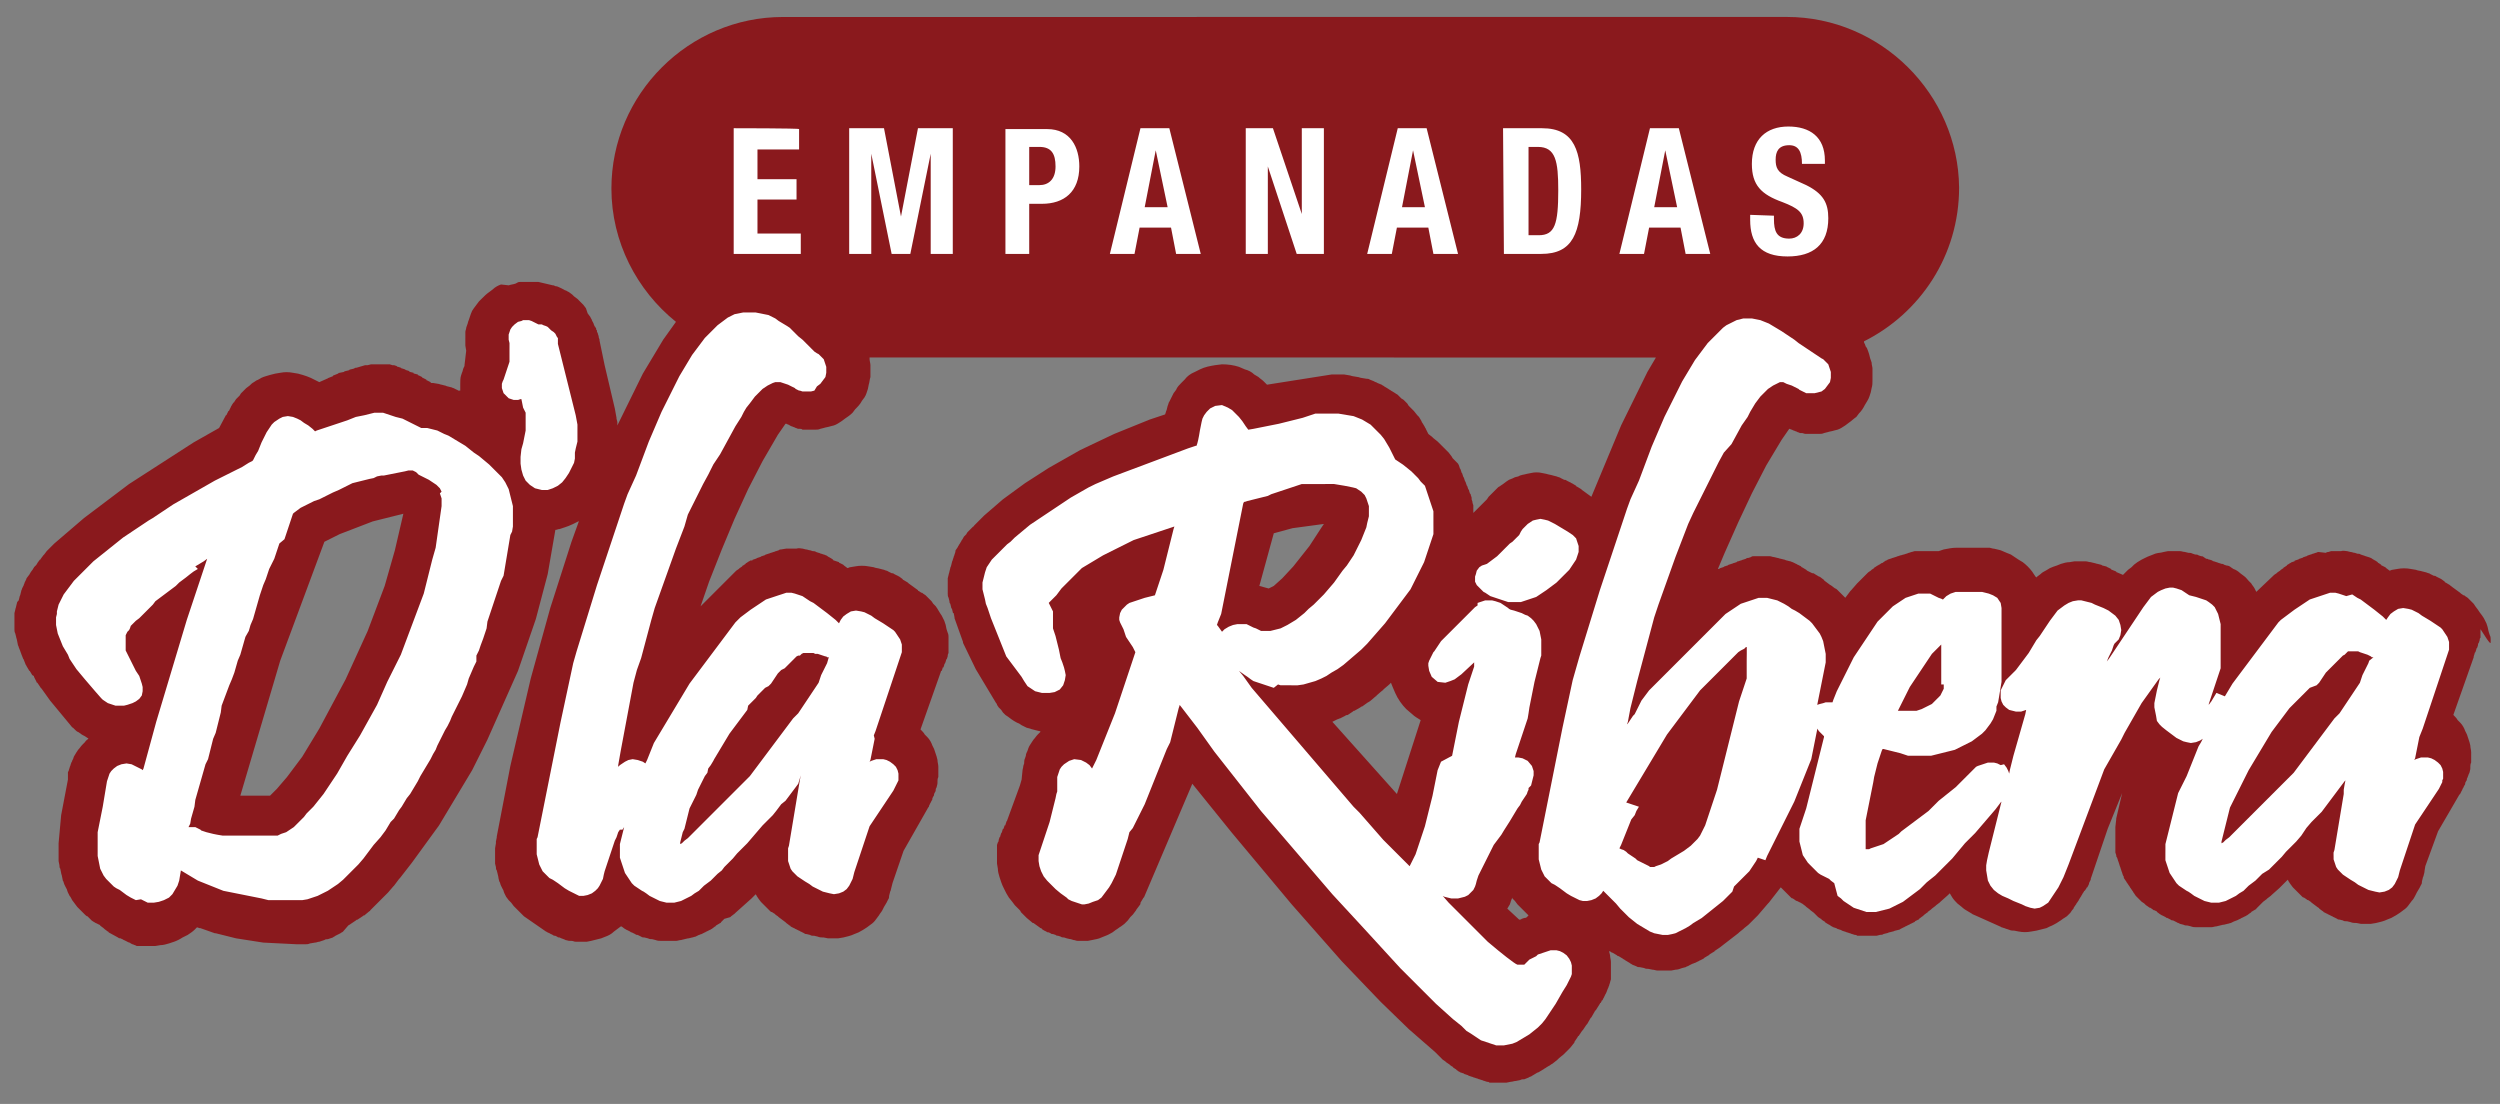 <?xml version="1.0" encoding="utf-8"?>
<!-- Generator: Adobe Illustrator 22.1.0, SVG Export Plug-In . SVG Version: 6.00 Build 0)  -->
<svg version="1.1" id="Capa_1" xmlns="http://www.w3.org/2000/svg" xmlns:xlink="http://www.w3.org/1999/xlink" x="0px" y="0px"
	 viewBox="0 0 294.4 130" style="enable-background:new 0 0 294.4 130;" xml:space="preserve">
<rect x="0" y="0" width="294.4" height="130" fill="#808080" stroke="none"/>
<style type="text/css">
	.st0{fill:#8A191D;}
	.st1{fill:#FFFFFF;}
</style>
<g>
	<path class="st0" d="M293.3,75.6l0-0.3c0-0.2,0-0.3-0.1-0.5l-0.1-0.3c-0.1-0.3-0.1-0.5-0.2-0.8l-0.1-0.3c-0.1-0.2-0.2-0.4-0.3-0.6
		l-0.2-0.3c-0.1-0.1-0.2-0.3-0.3-0.4l-0.2-0.3c-0.1-0.1-0.2-0.3-0.3-0.4l-0.2-0.3c-0.1-0.1-0.2-0.2-0.3-0.3l-0.2-0.2
		c-0.1-0.1-0.1-0.1-0.2-0.2l-0.3-0.2c-0.1-0.1-0.1-0.1-0.2-0.1l-0.3-0.2c0,0-0.1-0.1-0.1-0.1l-1.1-0.8c0,0-0.1-0.1-0.1-0.1l-0.5-0.3
		c-0.1,0-0.1-0.1-0.1-0.1l-0.4-0.3c-0.1,0-0.1-0.1-0.2-0.1l-0.4-0.2c-0.1-0.1-0.2-0.1-0.3-0.1l-0.4-0.2c-0.1-0.1-0.3-0.1-0.5-0.2
		l-0.4-0.1c-0.3-0.1-0.6-0.1-0.8-0.2l-0.6-0.1c-0.5-0.1-1.1-0.1-1.6,0l-0.6,0.1c-0.1,0-0.2,0.1-0.3,0.1l-0.4-0.3
		c0,0-0.1-0.1-0.1-0.1l-0.4-0.2c-0.1,0-0.1-0.1-0.1-0.1l-0.3-0.2c-0.1,0-0.1-0.1-0.1-0.1l-0.3-0.2c-0.1,0-0.1-0.1-0.2-0.1l-0.3-0.2
		c-0.1,0-0.2-0.1-0.3-0.1l-0.3-0.1c-0.1,0-0.2-0.1-0.3-0.1l-0.3-0.1c-0.1-0.1-0.3-0.1-0.4-0.1l-0.3-0.1c-0.2,0-0.3-0.1-0.5-0.1
		l-0.4-0.1c-0.2,0-0.5-0.1-0.7,0h-0.3c-0.1,0-0.2,0-0.3,0l-0.3,0c-0.1,0-0.2,0-0.3,0l-0.3,0.1c-0.1,0-0.2,0-0.3,0.1L273,65
		c-0.1,0-0.2,0.1-0.3,0.1l-0.3,0.1c-0.1,0-0.2,0.1-0.3,0.1l-0.3,0.1c-0.1,0-0.1,0.1-0.2,0.1l-0.3,0.1c-0.1,0-0.1,0.1-0.2,0.1
		l-0.3,0.1c-0.1,0-0.1,0.1-0.2,0.1l-0.3,0.1c-0.1,0-0.1,0.1-0.1,0.1l-0.3,0.1c-0.1,0-0.1,0.1-0.2,0.1l-0.3,0.2
		c-0.1,0-0.1,0.1-0.1,0.1l-0.3,0.2c-0.1,0-0.1,0.1-0.1,0.1l-0.3,0.2c0,0-0.1,0.1-0.1,0.1l-0.3,0.2c0,0-0.1,0.1-0.1,0.1l-0.3,0.2
		c0,0-0.1,0.1-0.1,0.1l-2,1.9c0,0,0,0,0,0l-0.2-0.4c-0.1-0.2-0.3-0.4-0.4-0.6l-0.3-0.3c-0.2-0.2-0.3-0.4-0.6-0.6l-0.4-0.3
		c-0.2-0.2-0.5-0.4-0.8-0.5l-0.3-0.2c-0.1-0.1-0.3-0.2-0.5-0.2l-0.3-0.1c-0.1-0.1-0.2-0.1-0.3-0.1l-0.3-0.1c-0.1,0-0.2-0.1-0.3-0.1
		l-0.3-0.1c-0.1,0-0.1,0-0.2-0.1l-0.3-0.1c0,0-0.1,0-0.1,0c-0.1-0.1-0.2-0.1-0.3-0.1l-0.3-0.2c-0.1-0.1-0.2-0.1-0.3-0.1l-0.3-0.1
		c-0.1-0.1-0.3-0.1-0.4-0.1l-0.3-0.1c-0.2-0.1-0.3-0.1-0.5-0.1l-0.4-0.1c-0.2,0-0.4-0.1-0.6-0.1l-0.4,0c-0.3,0-0.7,0-1,0l-0.5,0.1
		c-0.3,0.1-0.7,0.1-1,0.2l-0.5,0.2c-0.3,0.1-0.5,0.2-0.7,0.3l-0.4,0.2c-0.2,0.1-0.3,0.2-0.5,0.3l-0.4,0.3c-0.1,0.1-0.2,0.2-0.3,0.3
		l-0.4,0.3c-0.1,0.1-0.2,0.2-0.3,0.3l-0.3,0.3l-0.7-0.3c0,0-0.1,0-0.1-0.1l-0.5-0.2c0,0-0.1,0-0.1-0.1l-0.4-0.2
		c-0.1,0-0.1-0.1-0.2-0.1l-0.4-0.1c-0.1,0-0.1-0.1-0.2-0.1l-0.4-0.1c-0.1,0-0.3-0.1-0.4-0.1l-0.4-0.1c-0.2,0-0.4-0.1-0.6-0.1l-0.4,0
		c-0.3,0-0.6,0-0.9,0l-0.6,0.1c-0.3,0-0.7,0.1-1,0.2l-0.5,0.2c-0.3,0.1-0.6,0.2-0.8,0.3l-0.5,0.3c-0.2,0.1-0.4,0.2-0.6,0.4l-0.4,0.3
		c0,0-0.1,0.1-0.1,0.1c0,0-0.1-0.1-0.1-0.1l-0.4-0.6c-0.3-0.4-0.7-0.8-1.1-1.1l-0.5-0.3c-0.3-0.2-0.6-0.4-0.9-0.6l-0.5-0.2
		c-0.2-0.1-0.5-0.2-0.7-0.3l-0.4-0.1c-0.1,0-0.3-0.1-0.5-0.1l-0.4-0.1c-0.1,0-0.2,0-0.4,0l-0.4,0c-0.1,0-0.2,0-0.3,0h-0.5
		c0,0-0.1,0-0.1,0h-2.2c-0.5,0-1,0.1-1.5,0.2l-0.6,0.2h0h-0.1c-0.1,0-0.1,0-0.1,0l-0.2,0c-0.1,0-0.2,0-0.3,0l-0.2,0
		c-0.1,0-0.2,0-0.3,0H227c-0.1,0-0.3,0-0.5,0l-0.3,0c-0.1,0-0.3,0-0.4,0l-0.3,0c-0.1,0-0.3,0.1-0.4,0.1l-0.3,0.1
		c-0.1,0-0.2,0.1-0.3,0.1l-0.3,0.1c-0.1,0-0.3,0.1-0.4,0.1l-0.3,0.1c-0.1,0-0.2,0.1-0.3,0.1l-0.3,0.1c-0.1,0-0.2,0.1-0.3,0.1
		l-0.3,0.1c-0.1,0.1-0.1,0.1-0.2,0.1l-0.3,0.2c-0.1,0.1-0.1,0.1-0.2,0.1l-0.3,0.2c-0.1,0-0.1,0.1-0.2,0.1l-0.3,0.2
		c-0.1,0-0.1,0.1-0.1,0.1l-0.3,0.2c-0.1,0.1-0.1,0.1-0.1,0.1l-0.3,0.2c0,0-0.1,0.1-0.1,0.1l-0.3,0.3c0,0-0.1,0.1-0.1,0.1l-0.3,0.3
		c0,0-0.1,0.1-0.1,0.1l-0.3,0.3c0,0-0.1,0.1-0.1,0.1l-0.7,0.8c0,0-0.1,0.1-0.1,0.1l-0.6,0.8l-0.3-0.3c-0.1-0.1-0.2-0.2-0.3-0.3
		l-0.3-0.3c-0.1-0.1-0.2-0.2-0.3-0.2l-0.4-0.3c-0.1-0.1-0.2-0.1-0.3-0.2l-0.4-0.3c-0.1-0.1-0.2-0.1-0.2-0.2l-0.4-0.3
		c-0.1-0.1-0.2-0.1-0.2-0.1l-0.5-0.3c-0.1-0.1-0.2-0.1-0.3-0.1l-0.6-0.3c0,0-0.1-0.1-0.1-0.1l-0.5-0.3c-0.1,0-0.1-0.1-0.1-0.1
		l-0.4-0.2c-0.1,0-0.1-0.1-0.2-0.1l-0.4-0.2c-0.1,0-0.2-0.1-0.3-0.1l-0.4-0.1c-0.1,0-0.2-0.1-0.3-0.1l-0.4-0.1
		c-0.1,0-0.3-0.1-0.4-0.1l-0.4-0.1c-0.2,0-0.3-0.1-0.5-0.1l-0.4,0c-0.2,0-0.4,0-0.6,0h-0.3c-0.1,0-0.2,0-0.3,0l-0.3,0
		c-0.1,0-0.2,0-0.3,0.1l-0.3,0.1c-0.1,0-0.2,0-0.3,0.1l-0.3,0.1c-0.1,0-0.2,0.1-0.3,0.1l-0.3,0.1c-0.1,0-0.1,0-0.2,0.1l-0.3,0.1
		c-0.1,0-0.2,0.1-0.3,0.1l-0.3,0.1c-0.1,0-0.1,0.1-0.2,0.1l-0.3,0.1c-0.1,0-0.1,0.1-0.2,0.1l-0.3,0.1c-0.1,0-0.1,0.1-0.2,0.1l-0.1,0
		l0.8-1.9l1.6-3.6l1.6-3.4l1.7-3.3l1.8-3l0.9-1.3h0c0.1,0,0.2,0.1,0.3,0.1l0.2,0.1c0.1,0,0.2,0.1,0.3,0.1l0.2,0.1
		c0.1,0,0.2,0.1,0.3,0.1l0.2,0c0.1,0,0.3,0.1,0.4,0.1l0.2,0c0.1,0,0.2,0,0.3,0h0.2c0.1,0,0.3,0,0.5,0l0.4,0c0.2,0,0.4,0,0.6-0.1
		l0.4-0.1c0.3-0.1,0.5-0.1,0.8-0.2l0.4-0.1c0.3-0.1,0.6-0.3,0.9-0.5l0.4-0.3c0.3-0.2,0.6-0.5,0.9-0.7l0.3-0.4c0.3-0.3,0.5-0.6,0.7-1
		l0.3-0.5c0.2-0.3,0.3-0.7,0.4-1l0.1-0.5c0.1-0.3,0.1-0.6,0.1-0.9l0-0.4c0-0.2,0-0.5,0-0.7l0-0.3c0-0.2-0.1-0.4-0.1-0.7l-0.1-0.3
		c-0.1-0.2-0.1-0.4-0.2-0.7l-0.1-0.3c-0.1-0.2-0.1-0.4-0.3-0.6l-0.1-0.3c-0.1-0.1-0.1-0.2-0.1-0.3c6.6-3.3,11.2-10.1,11.2-18.1
		c-0.1-11-9.2-20.1-20.3-20.1H92.2c-11.1,0-20.2,9.1-20.2,20.2c0,6.3,3,12,7.6,15.7l-1.5,2.1l-2.4,4l-3,6.1l0-0.3c0,0,0-0.1,0-0.1
		l-0.1-0.4c0-0.1,0-0.1,0-0.1l-0.2-1.1l-1.2-5.1l-0.6-2.9c0-0.1,0-0.1,0-0.1l-0.1-0.3c0,0,0-0.1,0-0.1l-0.1-0.3c0-0.1,0-0.1-0.1-0.2
		l0-0.1c0-0.1,0-0.1-0.1-0.2l0-0.1c0-0.1-0.1-0.1-0.1-0.2l-0.1-0.1c0-0.1-0.1-0.2-0.1-0.3l-0.1-0.2c-0.1-0.1-0.1-0.3-0.2-0.4
		l-0.1-0.2c-0.1-0.1-0.2-0.3-0.3-0.4L69,36.3c-0.1-0.1-0.2-0.3-0.3-0.4l-0.2-0.2c-0.1-0.1-0.2-0.2-0.3-0.3l-0.2-0.2
		c-0.1-0.1-0.3-0.2-0.4-0.3l-0.2-0.2c-0.1-0.1-0.3-0.2-0.4-0.3l-0.2-0.1c-0.1-0.1-0.3-0.1-0.4-0.2L66,33.9c-0.2-0.1-0.4-0.2-0.6-0.2
		l-0.2-0.1c-0.1,0-0.1,0-0.1,0l-1.7-0.4c0,0-0.1,0-0.1,0l-0.1,0c-0.1,0-0.1,0-0.2,0l-0.1,0c-0.1,0-0.1,0-0.2,0h-0.1
		c-0.1,0-0.2,0-0.3,0h-0.1c-0.1,0-0.2,0-0.3,0h-0.1c-0.1,0-0.2,0-0.3,0l-0.2,0c-0.1,0-0.3,0-0.4,0.1l-0.2,0.1
		c-0.3,0.1-0.5,0.1-0.8,0.2L59,33.5c-0.3,0.1-0.7,0.3-1,0.6l-0.4,0.3c-0.3,0.2-0.6,0.5-0.9,0.8l-0.3,0.3c-0.2,0.3-0.4,0.5-0.6,0.8
		l-0.2,0.3c-0.1,0.2-0.2,0.5-0.3,0.8l-0.1,0.3c-0.1,0.2-0.1,0.4-0.2,0.6l-0.1,0.3c0,0.2-0.1,0.3-0.1,0.5l0,0.3c0,0.1,0,0.2,0,0.3V40
		c0,0.2,0,0.5,0,0.7l0.1,0.6L54.7,43c0,0,0,0.1,0,0.1l-0.1,0.2c-0.1,0.2-0.1,0.4-0.2,0.6l-0.1,0.3c-0.1,0.3-0.1,0.6-0.1,1v0.5
		c0,0.1,0,0.2,0,0.3L54,46c-0.1,0-0.1-0.1-0.2-0.1l-0.4-0.2c-0.1,0-0.2-0.1-0.3-0.1l-0.4-0.1c-0.1,0-0.2-0.1-0.3-0.1l-0.4-0.1
		c-0.1,0-0.3-0.1-0.4-0.1L51,45.1c0,0-0.1,0-0.1,0l-0.1,0c0,0-0.1,0-0.1-0.1l-0.4-0.2c0,0-0.1,0-0.1-0.1l-0.4-0.2
		c-0.1,0-0.1-0.1-0.1-0.1l-0.4-0.2c-0.1,0-0.1,0-0.1-0.1l-0.4-0.1c-0.1,0-0.1,0-0.1-0.1l-0.4-0.1c-0.1,0-0.1,0-0.1-0.1l-0.3-0.1
		c-0.1,0-0.1,0-0.2-0.1l-0.3-0.1c-0.1,0-0.1,0-0.2-0.1l-0.3-0.1c-0.1,0-0.1,0-0.2-0.1l-0.3-0.1c-0.1,0-0.1,0-0.2,0l-0.3-0.1
		c-0.1,0-0.2,0-0.3,0l-0.3,0c-0.1,0-0.2,0-0.3,0h-0.3c-0.1,0-0.2,0-0.3,0l-0.4,0c-0.1,0-0.2,0-0.3,0l-0.4,0.1c-0.1,0-0.2,0-0.3,0
		L42,43.3c-0.1,0-0.2,0-0.3,0.1l-0.4,0.1c-0.1,0-0.1,0-0.2,0.1l-0.4,0.1c-0.1,0-0.1,0-0.2,0.1L40,43.9c-0.1,0-0.1,0-0.2,0.1
		l-0.5,0.2c0,0-0.1,0-0.1,0.1l-0.5,0.2c-0.1,0-0.1,0.1-0.2,0.1l-0.9,0.4l-0.4-0.2c-0.2-0.1-0.4-0.2-0.6-0.3l-0.5-0.2
		c-0.3-0.1-0.6-0.2-1-0.3l-0.6-0.1c-0.5-0.1-1-0.1-1.5,0l-0.6,0.1c-0.4,0.1-0.8,0.2-1.1,0.3L31,44.4c-0.3,0.1-0.5,0.3-0.8,0.4
		l-0.3,0.2c-0.2,0.1-0.3,0.2-0.5,0.4L29,45.7c-0.1,0.1-0.2,0.2-0.3,0.3l-0.3,0.3c-0.1,0.1-0.1,0.2-0.2,0.3L28,46.8
		c-0.1,0.1-0.1,0.1-0.2,0.2l-0.2,0.3c0,0.1-0.1,0.1-0.1,0.1l-0.2,0.3c0,0.1-0.1,0.1-0.1,0.2l-0.2,0.4c0,0,0,0.1-0.1,0.1l-0.2,0.4
		c0,0,0,0.1-0.1,0.1l-0.8,1.5l-3,1.7l-7.6,4.9L9.9,61L6.4,64c0,0-0.1,0.1-0.1,0.1l-0.2,0.2c0,0-0.1,0.1-0.1,0.1l-0.4,0.4
		c0,0-0.1,0.1-0.1,0.1l-0.3,0.4c0,0-0.1,0.1-0.1,0.1l-0.3,0.4c0,0.1-0.1,0.1-0.1,0.1l-0.3,0.4c0,0.1-0.1,0.1-0.1,0.2L4,66.8
		c0,0.1-0.1,0.1-0.1,0.2l-0.3,0.4c0,0.1-0.1,0.1-0.1,0.2L3.2,68c-0.1,0.1-0.1,0.2-0.1,0.2l-0.2,0.4c0,0.1-0.1,0.2-0.1,0.3l-0.2,0.4
		c0,0.1-0.1,0.2-0.1,0.3l-0.1,0.4c0,0.1-0.1,0.2-0.1,0.3l-0.1,0.4C2.1,70.8,2,70.9,2,71l-0.1,0.4c0,0.1-0.1,0.3-0.1,0.4l-0.1,0.4
		c0,0.1,0,0.3,0,0.4l0,0.4c0,0.2,0,0.4,0,0.6l0,0.5c0,0.2,0,0.3,0.1,0.5L1.9,75c0,0.1,0.1,0.3,0.1,0.4l0.1,0.5
		c0,0.1,0.1,0.2,0.1,0.3l0.2,0.5c0,0.1,0.1,0.2,0.1,0.3l0.2,0.5c0,0.1,0.1,0.1,0.1,0.2l0.2,0.5c0,0.1,0.1,0.1,0.1,0.2l0.3,0.5
		c0,0.1,0.1,0.1,0.1,0.1l0.3,0.5C4,79.6,4,79.6,4,79.7l0.3,0.6c0,0,0,0.1,0.1,0.1l0.4,0.6c0,0,0.1,0.1,0.1,0.1l1,1.4l2.4,2.9
		c0.1,0.1,0.2,0.3,0.3,0.3l0.2,0.2c0.1,0.1,0.3,0.3,0.4,0.3l0.3,0.2c0.1,0.1,0.3,0.2,0.5,0.3l0.3,0.2c0,0,0.1,0,0.1,0.1
		c-0.1,0.1-0.3,0.2-0.4,0.4l-0.3,0.3c-0.2,0.2-0.3,0.4-0.5,0.6l-0.2,0.3c-0.1,0.2-0.2,0.3-0.3,0.5l-0.1,0.3
		c-0.1,0.1-0.1,0.3-0.2,0.4l-0.1,0.3c0,0.1-0.1,0.2-0.1,0.3l-0.1,0.3c0,0.1,0,0.1-0.1,0.2L8,91.8L7.2,96l-0.3,3.3c0,0,0,0.1,0,0.1
		l0,1c0,0.1,0,0.1,0,0.2l0,0.5c0,0.1,0,0.2,0,0.3l0.1,0.5c0,0.1,0,0.3,0.1,0.4l0.1,0.5c0,0.1,0.1,0.3,0.1,0.4l0.1,0.5
		c0.1,0.1,0.1,0.3,0.2,0.5l0.2,0.4c0.1,0.1,0.1,0.3,0.2,0.5l0.2,0.4c0.1,0.1,0.2,0.3,0.3,0.5l0.3,0.4c0.1,0.1,0.2,0.3,0.3,0.4
		l0.3,0.3c0.1,0.1,0.2,0.2,0.3,0.3l0.3,0.3c0.1,0.1,0.2,0.2,0.3,0.2l0.3,0.3c0.1,0.1,0.1,0.1,0.2,0.2l0.3,0.2c0.1,0,0.1,0.1,0.2,0.1
		l0.4,0.2c0.1,0,0.1,0.1,0.1,0.1l0.4,0.3c0,0,0.1,0.1,0.1,0.1l0.4,0.3c0,0,0.1,0,0.1,0.1l1.1,0.6c0.1,0.1,0.2,0.1,0.3,0.1l0.2,0.1
		c0.1,0,0.1,0.1,0.2,0.1l0.2,0.1c0.1,0,0.1,0.1,0.2,0.1l0.2,0.1c0.1,0,0.1,0,0.2,0.1l0.2,0.1c0.1,0,0.2,0.1,0.3,0.1l0.2,0.1
		c0.1,0,0.1,0,0.2,0l0.2,0c0.1,0,0.2,0,0.3,0l0.2,0c0.1,0,0.2,0,0.3,0h0.3c0.1,0,0.1,0,0.2,0c0.2,0,0.3,0,0.5,0l0.6-0.1
		c0.3,0,0.7-0.1,1-0.2l0.6-0.2c0.3-0.1,0.7-0.3,1-0.5l0.6-0.3c0.3-0.2,0.6-0.4,0.8-0.6l0.3-0.3l0.3,0.1c0,0,0.1,0,0.1,0l1.7,0.6
		c0,0,0.1,0,0.1,0l2.4,0.6l3.2,0.5l4,0.2c0.1,0,0.2,0,0.3,0l0.6,0c0.2,0,0.4,0,0.6-0.1l0.6-0.1c0.2,0,0.3-0.1,0.5-0.1l0.6-0.2
		c0.1-0.1,0.3-0.1,0.4-0.1l0.6-0.2c0.1-0.1,0.2-0.1,0.3-0.2l0.6-0.3c0.1-0.1,0.2-0.1,0.3-0.2L41,109c0.1-0.1,0.2-0.1,0.3-0.2
		l0.6-0.4c0.1-0.1,0.1-0.1,0.2-0.1l0.6-0.4c0.1-0.1,0.1-0.1,0.2-0.1l0.6-0.5c0.1,0,0.1-0.1,0.1-0.1l0.6-0.6c0,0,0.1-0.1,0.1-0.1
		l0.6-0.6c0,0,0.1-0.1,0.1-0.1l0.6-0.6c0,0,0.1-0.1,0.1-0.1l0.6-0.7c0,0,0.1-0.1,0.1-0.1l0.6-0.8c0,0,0.1-0.1,0.1-0.1l1.4-1.8
		l3.2-4.4l3.9-6.5c0,0,0,0,0,0l1.8-3.6L61,79l2.1-6.1l1.4-5.3l0.9-5.2c0.2,0,0.3-0.1,0.5-0.1l0.6-0.2c0.3-0.1,0.6-0.2,1-0.4l0.6-0.3
		c0.1,0,0.1-0.1,0.1-0.1l-0.9,2.5l-2.5,7.8l-2.3,8.3l-2.4,10.3l-1.6,8.3c0,0,0,0.1,0,0.1l-0.1,0.5c0,0.1,0,0.1,0,0.2l-0.1,0.6
		c0,0.1,0,0.1,0,0.2v0.2c0,0.1,0,0.1,0,0.1v0.2c0,0.1,0,0.2,0,0.3l0,0.4c0,0.1,0,0.3,0,0.4l0.1,0.4c0,0.1,0,0.3,0.1,0.4l0.1,0.4
		c0,0.1,0.1,0.3,0.1,0.5l0.1,0.4c0.1,0.1,0.1,0.3,0.2,0.5l0.2,0.4c0.1,0.1,0.1,0.3,0.2,0.5l0.2,0.4c0.1,0.1,0.2,0.3,0.3,0.4l0.3,0.3
		c0.1,0.1,0.2,0.3,0.3,0.4l0.3,0.3c0.2,0.2,0.4,0.4,0.6,0.6l0.2,0.2c0,0,0.1,0.1,0.1,0.1l2.6,1.8c0.1,0,0.1,0.1,0.2,0.1l0.2,0.1
		c0.1,0,0.1,0.1,0.2,0.1l0.2,0.1c0.1,0.1,0.2,0.1,0.3,0.1l0.2,0.1c0.1,0.1,0.2,0.1,0.3,0.1l0.2,0.1c0.1,0,0.2,0.1,0.3,0.1l0.2,0.1
		c0.1,0,0.3,0.1,0.5,0.1l0.2,0c0.2,0,0.3,0.1,0.5,0.1l0.3,0c0.3,0,0.6,0,1,0l0.5-0.1c0.4-0.1,0.8-0.2,1.2-0.3l0.5-0.2
		c0.3-0.1,0.7-0.3,1-0.6l0.4-0.3c0.1-0.1,0.3-0.2,0.4-0.3c0,0,0,0,0.1,0l0.4,0.3c0.1,0,0.1,0.1,0.2,0.1l0.4,0.2
		c0.1,0.1,0.1,0.1,0.2,0.1l0.4,0.2c0.1,0.1,0.2,0.1,0.3,0.1l0.4,0.2c0.1,0.1,0.3,0.1,0.4,0.1l0.4,0.1c0.2,0.1,0.3,0.1,0.5,0.1
		l0.4,0.1c0.2,0.1,0.5,0.1,0.7,0.1l0.4,0c0.3,0,0.5,0,0.8,0l0.5,0c0.2,0,0.4-0.1,0.6-0.1l0.4-0.1c0.1,0,0.3-0.1,0.5-0.1l0.4-0.1
		c0.1,0,0.3-0.1,0.4-0.1l0.4-0.2c0.1,0,0.2-0.1,0.3-0.1l0.4-0.2c0.1,0,0.1-0.1,0.2-0.1l0.4-0.2c0.1,0,0.1-0.1,0.2-0.1l0.4-0.3
		c0.1,0,0.1-0.1,0.1-0.1l0.5-0.3c0.1,0,0.1-0.1,0.1-0.1l0.3-0.3c0,0,0.1-0.1,0.1-0.1L86,108c0,0,0.1-0.1,0.1-0.1l0.4-0.3
		c0,0,0.1-0.1,0.1-0.1l1.9-1.7c0,0,0,0,0.1-0.1l0.4-0.4c0,0.1,0.1,0.1,0.1,0.2l0.2,0.3c0.1,0.1,0.2,0.3,0.3,0.4l0.2,0.2
		c0.1,0.1,0.2,0.2,0.3,0.3l0.2,0.2c0.1,0.1,0.1,0.1,0.2,0.2l0.2,0.2c0.1,0.1,0.1,0.1,0.2,0.1l0.3,0.2c0.1,0,0.1,0.1,0.1,0.1l0.3,0.2
		c0,0,0.1,0.1,0.1,0.1l0.8,0.6c0,0,0.1,0.1,0.1,0.1l0.4,0.3c0.1,0,0.1,0.1,0.1,0.1l0.4,0.2c0.1,0,0.1,0.1,0.2,0.1l0.4,0.2
		c0.1,0,0.1,0.1,0.2,0.1l0.4,0.2c0.1,0.1,0.2,0.1,0.3,0.1l0.4,0.1c0.1,0.1,0.3,0.1,0.5,0.1l0.4,0.1c0.2,0.1,0.5,0.1,0.7,0.1l0.5,0.1
		c0.4,0,0.8,0,1.2,0l0.6-0.1c0.4-0.1,0.9-0.2,1.3-0.4l0.5-0.2c0.4-0.2,0.7-0.4,1-0.6l0.4-0.3c0.3-0.2,0.5-0.4,0.7-0.7l0.3-0.4
		c0.1-0.2,0.3-0.4,0.4-0.6l0.2-0.4c0.1-0.2,0.2-0.3,0.3-0.5l0.2-0.4c0.1-0.1,0.1-0.3,0.1-0.4l0.1-0.4c0-0.1,0.1-0.2,0.1-0.3l0.2-0.8
		l1.3-3.8l2.9-5.1c0.1-0.1,0.1-0.1,0.1-0.2l0.1-0.2c0-0.1,0.1-0.1,0.1-0.2l0.1-0.2c0.1-0.1,0.1-0.2,0.1-0.3l0.1-0.2
		c0.1-0.1,0.1-0.2,0.1-0.3l0.1-0.2c0.1-0.1,0.1-0.3,0.1-0.4l0.1-0.2c0-0.1,0.1-0.3,0.1-0.5l0-0.2c0-0.1,0-0.3,0.1-0.5l0-0.3
		c0-0.2,0-0.4,0-0.6l0-0.3c0-0.3-0.1-0.5-0.1-0.8l-0.1-0.4c-0.1-0.3-0.2-0.6-0.3-0.9l-0.2-0.4c-0.1-0.3-0.3-0.7-0.6-1l-0.3-0.3
		c-0.1-0.2-0.3-0.4-0.5-0.6l2.4-6.8c0-0.1,0-0.1,0.1-0.1l0.1-0.3c0-0.1,0-0.1,0.1-0.1l0.1-0.3c0-0.1,0-0.1,0.1-0.2l0.1-0.3
		c0-0.1,0-0.1,0.1-0.2l0.1-0.3c0-0.1,0-0.2,0.1-0.4l0-0.3c0-0.1,0-0.3,0-0.4v-0.3c0-0.2,0-0.4,0-0.6l0-0.3c0-0.1,0-0.3-0.1-0.5
		l-0.1-0.3c-0.1-0.3-0.1-0.6-0.2-0.8l-0.1-0.3c-0.1-0.2-0.2-0.4-0.3-0.6l-0.2-0.3c-0.1-0.2-0.2-0.3-0.3-0.5l-0.2-0.3
		c-0.1-0.1-0.2-0.2-0.3-0.3l-0.2-0.3c-0.1-0.1-0.2-0.2-0.3-0.3l-0.2-0.2c-0.1-0.1-0.1-0.1-0.2-0.2l-0.3-0.2
		c-0.1-0.1-0.1-0.1-0.2-0.1l-0.3-0.2c0,0-0.1,0-0.1-0.1l-1.1-0.8c0,0-0.1-0.1-0.1-0.1l-0.5-0.3c-0.1,0-0.1-0.1-0.1-0.1l-0.4-0.3
		c-0.1,0-0.1-0.1-0.2-0.1l-0.4-0.2c-0.1-0.1-0.2-0.1-0.3-0.1l-0.4-0.2c-0.1-0.1-0.3-0.1-0.5-0.2l-0.4-0.1c-0.3-0.1-0.6-0.1-0.8-0.2
		l-0.6-0.1c-0.5-0.1-1.1-0.1-1.6,0l-0.6,0.1c-0.1,0-0.2,0.1-0.3,0.1c0,0,0,0,0,0l-0.4-0.3c0,0-0.1-0.1-0.1-0.1l-0.4-0.2
		c-0.1,0-0.1-0.1-0.1-0.1L98.2,66c-0.1,0-0.1-0.1-0.1-0.1l-0.3-0.2c-0.1,0-0.1-0.1-0.2-0.1l-0.3-0.2c-0.1,0-0.2-0.1-0.3-0.1
		l-0.3-0.1c-0.1,0-0.2-0.1-0.3-0.1l-0.3-0.1c-0.1-0.1-0.3-0.1-0.4-0.1l-0.3-0.1c-0.2,0-0.3-0.1-0.5-0.1l-0.4-0.1
		c-0.2,0-0.4-0.1-0.7,0h-0.3c-0.1,0-0.2,0-0.3,0l-0.3,0c-0.1,0-0.2,0-0.3,0L92,64.7c-0.1,0-0.2,0-0.3,0.1l-0.3,0.1
		c-0.1,0-0.2,0.1-0.3,0.1l-0.3,0.1c-0.1,0-0.2,0.1-0.3,0.1l-0.3,0.1c-0.1,0-0.1,0.1-0.2,0.1l-0.3,0.1c-0.1,0-0.1,0.1-0.2,0.1
		l-0.3,0.1c-0.1,0-0.1,0.1-0.2,0.1l-0.3,0.1c-0.1,0-0.1,0.1-0.1,0.1L88.4,66c-0.1,0-0.1,0.1-0.2,0.1l-0.3,0.2
		c-0.1,0-0.1,0.1-0.1,0.1l-0.3,0.2c-0.1,0-0.1,0.1-0.1,0.1l-0.3,0.2c0,0-0.1,0.1-0.1,0.1l-0.3,0.2c0,0-0.1,0.1-0.1,0.1l-0.3,0.3
		l-3.8,3.8l1-2.9l1.5-3.8l1.5-3.6l1.6-3.5l1.7-3.3l1.8-3.1l0.9-1.3c0,0,0.1,0,0.1,0l0.2,0.1c0.1,0,0.2,0.1,0.2,0.1l0.2,0.1
		c0.1,0,0.2,0.1,0.3,0.1l0.2,0.1c0.1,0,0.2,0.1,0.3,0.1l0.2,0c0.1,0,0.2,0,0.3,0.1l0.2,0c0.1,0,0.2,0,0.3,0h0.2c0.1,0,0.3,0,0.4,0
		l0.4,0c0.2,0,0.4,0,0.6-0.1l0.4-0.1c0.3-0.1,0.5-0.1,0.8-0.2l0.4-0.1c0.3-0.1,0.6-0.3,0.9-0.5l0.4-0.3c0.3-0.2,0.6-0.4,0.9-0.7
		l0.3-0.4c0.3-0.3,0.6-0.6,0.8-1l0.3-0.4c0.2-0.3,0.3-0.7,0.4-1l0.1-0.5c0.1-0.3,0.1-0.6,0.2-0.9l0-0.4c0-0.2,0-0.5,0-0.7l0-0.3
		c0-0.2-0.1-0.5-0.1-0.7l0-0.2H195l-1,1.7l-3.1,6.3l-3.5,8.4l-1.1-0.8c0,0-0.1-0.1-0.1-0.1l-0.5-0.3c-0.1,0-0.1-0.1-0.1-0.1
		l-0.5-0.3c-0.1,0-0.1-0.1-0.2-0.1l-0.4-0.2c-0.1-0.1-0.2-0.1-0.3-0.1l-0.4-0.2c-0.1-0.1-0.3-0.1-0.5-0.2l-0.4-0.1
		c-0.3-0.1-0.5-0.1-0.8-0.2l-0.5-0.1c-0.4-0.1-0.9-0.1-1.3,0l-0.5,0.1c-0.3,0.1-0.7,0.1-1,0.3l-0.4,0.1c-0.2,0.1-0.4,0.2-0.7,0.3
		l-0.3,0.2c-0.1,0.1-0.3,0.2-0.4,0.3l-0.3,0.2c-0.1,0.1-0.2,0.1-0.3,0.2l-0.2,0.2c-0.1,0.1-0.1,0.1-0.2,0.2l-0.2,0.2
		c-0.1,0.1-0.1,0.1-0.2,0.2l-0.2,0.2c0,0-0.1,0.1-0.1,0.1l-0.2,0.3c0,0-0.1,0.1-0.1,0.1l-1.5,1.5l0-0.3c0-0.1,0-0.1,0-0.1l0-0.3
		c0-0.1,0-0.1,0-0.2l-0.1-0.3c0-0.1,0-0.1,0-0.1l-0.1-0.3c0-0.1,0-0.1,0-0.2l-0.1-0.3c0-0.1,0-0.1-0.1-0.2l-0.1-0.3
		c0-0.1,0-0.1-0.1-0.2l-0.1-0.3c0-0.1-0.1-0.1-0.1-0.2l-0.1-0.3c0-0.1-0.1-0.1-0.1-0.2l-0.1-0.3c0-0.1-0.1-0.1-0.1-0.2l-0.1-0.3
		c0-0.1-0.1-0.1-0.1-0.2l-0.1-0.3c0-0.1-0.1-0.1-0.1-0.2l-0.1-0.3c0-0.1-0.1-0.1-0.1-0.2l-0.2-0.2c0,0-0.1-0.1-0.1-0.1l-0.3-0.3
		c-0.1-0.1-0.1-0.2-0.2-0.3l-0.3-0.4c-0.1-0.1-0.1-0.1-0.2-0.2l-0.4-0.4c-0.1-0.1-0.1-0.1-0.2-0.2l-0.4-0.4
		c-0.1-0.1-0.1-0.1-0.1-0.1l-0.5-0.4c0,0-0.1-0.1-0.1-0.1l-0.5-0.4l0,0l-0.3-0.6c0-0.1-0.1-0.1-0.1-0.2l-0.3-0.5
		c-0.1-0.1-0.1-0.2-0.1-0.2l-0.3-0.5c-0.1-0.1-0.1-0.1-0.2-0.2l-0.4-0.5c-0.1-0.1-0.1-0.1-0.2-0.2l-0.4-0.4
		c-0.1-0.1-0.1-0.2-0.2-0.3l-0.4-0.4c-0.1-0.1-0.2-0.1-0.3-0.2l-0.4-0.4c-0.1-0.1-0.2-0.1-0.3-0.2l-0.5-0.3
		c-0.1-0.1-0.2-0.1-0.3-0.2l-0.5-0.3c-0.1-0.1-0.2-0.1-0.3-0.2l-0.5-0.2c-0.1-0.1-0.3-0.1-0.4-0.2l-0.5-0.2
		c-0.1-0.1-0.3-0.1-0.4-0.1l-0.6-0.1c-0.1,0-0.3-0.1-0.4-0.1l-0.6-0.1c-0.1,0-0.3-0.1-0.4-0.1l-0.6-0.1c-0.1,0-0.2,0-0.3,0h-0.2
		c0,0-0.1,0-0.1,0h-0.2c-0.1,0-0.1,0-0.1,0h-0.5c0,0-0.1,0-0.1,0l-7.6,1.2c0,0,0,0,0,0l-0.4-0.4c-0.2-0.2-0.4-0.3-0.6-0.5l-0.5-0.3
		c-0.3-0.3-0.7-0.5-1.1-0.6l-0.7-0.3c-0.6-0.2-1.3-0.3-2-0.3l-0.8,0.1c-0.6,0.1-1.2,0.2-1.8,0.5l-0.6,0.3c-0.5,0.2-0.9,0.5-1.2,0.9
		l-0.4,0.4c-0.2,0.2-0.5,0.5-0.6,0.8l-0.3,0.4c-0.1,0.2-0.2,0.4-0.3,0.6l-0.2,0.4c-0.1,0.1-0.1,0.3-0.2,0.5l-0.1,0.4
		c0,0.1-0.1,0.2-0.1,0.3l-0.1,0.3l-1.8,0.6l-4.2,1.7l-4,1.9l-3.7,2.1l-2.8,1.8l-2.6,1.9l-2.2,1.9c0,0-0.1,0.1-0.1,0.1l-0.3,0.3
		c0,0-0.1,0.1-0.1,0.1l-0.3,0.3c0,0-0.1,0.1-0.1,0.1l-0.3,0.3c0,0.1-0.1,0.1-0.1,0.1l-0.3,0.3c0,0-0.1,0.1-0.1,0.1l-0.3,0.3
		c0,0.1-0.1,0.1-0.1,0.2l-0.3,0.3c0,0.1-0.1,0.1-0.1,0.2l-0.2,0.3c0,0.1-0.1,0.1-0.1,0.2l-0.2,0.3c0,0.1-0.1,0.1-0.1,0.2l-0.2,0.3
		c-0.1,0.1-0.1,0.2-0.1,0.3l-0.1,0.3c0,0.1-0.1,0.2-0.1,0.3l-0.1,0.3c0,0.1-0.1,0.2-0.1,0.3l-0.1,0.4c0,0.1-0.1,0.2-0.1,0.3
		l-0.1,0.4c0,0.1-0.1,0.3-0.1,0.4l-0.1,0.4c0,0.1,0,0.3,0,0.4l0,0.4c0,0.2,0,0.4,0,0.6l0,0.4c0,0.2,0,0.3,0.1,0.5l0.1,0.4
		c0,0.1,0,0.2,0.1,0.3l0.1,0.4c0,0.1,0,0.1,0.1,0.2l0.1,0.4c0,0.1,0,0.1,0.1,0.1l0.1,0.5c0,0,0,0.1,0,0.1l1,2.8c0,0,0,0.1,0,0.1
		l1.5,3.1l2.4,4c0.1,0.1,0.1,0.1,0.1,0.2l0.2,0.3c0.1,0.1,0.2,0.2,0.3,0.3l0.2,0.3c0.1,0.1,0.2,0.2,0.3,0.3l0.3,0.2
		c0.1,0.1,0.3,0.2,0.4,0.3l0.3,0.2c0.2,0.1,0.3,0.2,0.6,0.3l0.3,0.2c0.2,0.1,0.4,0.2,0.6,0.3l0.4,0.1c0.2,0.1,0.4,0.1,0.7,0.2
		l0.4,0.1c0,0,0.1,0,0.1,0c0,0,0,0,0,0.1l-0.3,0.3c-0.2,0.2-0.3,0.4-0.5,0.6l-0.2,0.3c-0.1,0.2-0.3,0.4-0.4,0.7l-0.1,0.3
		c-0.1,0.2-0.2,0.4-0.2,0.6l-0.1,0.3c-0.1,0.2-0.1,0.4-0.1,0.6l-0.1,0.3c0,0.2-0.1,0.4-0.1,0.6l-0.1,1l-0.2,0.7l-1.5,4.1
		c0,0.1-0.1,0.1-0.1,0.2l-0.1,0.3c0,0.1,0,0.1-0.1,0.1l-0.1,0.3c0,0.1,0,0.1-0.1,0.1l-0.1,0.3c0,0.1,0,0.1-0.1,0.2l-0.1,0.3
		c0,0.1,0,0.1-0.1,0.2l-0.1,0.3c0,0.1,0,0.2-0.1,0.3l-0.1,0.3c0,0.1,0,0.2,0,0.3l0,0.3c0,0.1,0,0.3,0,0.4v0.4c0,0.3,0,0.5,0,0.8
		l0.1,0.6c0,0.3,0.1,0.7,0.2,1l0.2,0.6c0.1,0.3,0.2,0.5,0.3,0.7l0.3,0.6c0.1,0.2,0.2,0.3,0.3,0.5l0.4,0.5c0.1,0.1,0.2,0.3,0.3,0.4
		l0.5,0.5c0.1,0.1,0.2,0.2,0.2,0.3l0.5,0.5c0.1,0.1,0.1,0.1,0.2,0.2l0.6,0.5c0.1,0.1,0.1,0.1,0.2,0.1l0.7,0.5
		c0.1,0.1,0.1,0.1,0.2,0.1l0.2,0.2c0.1,0,0.1,0.1,0.2,0.1l0.2,0.1c0.1,0.1,0.2,0.1,0.3,0.1l0.2,0.1c0.1,0.1,0.2,0.1,0.3,0.1l0.3,0.1
		c0.1,0.1,0.2,0.1,0.3,0.1l0.3,0.1c0.1,0.1,0.3,0.1,0.4,0.1l0.3,0.1c0.1,0,0.3,0.1,0.5,0.1l0.3,0.1c0.2,0,0.3,0.1,0.5,0.1l0.3,0
		c0.3,0,0.6,0,0.9,0l0.5-0.1c0.4-0.1,0.7-0.1,1.1-0.3l0.5-0.2c0.3-0.1,0.6-0.3,0.8-0.4l0.4-0.3c0.2-0.1,0.4-0.3,0.6-0.4l0.4-0.3
		c0.1-0.1,0.3-0.3,0.4-0.4l0.3-0.4c0.1-0.1,0.2-0.2,0.3-0.3l0.3-0.4c0.1-0.1,0.1-0.2,0.2-0.3l0.3-0.4c0.1-0.1,0.1-0.2,0.1-0.3
		l0.3-0.5c0,0,0-0.1,0.1-0.1l5.7-13.4l4.6,5.7l7.1,8.5l5.9,6.7l4.6,4.8l3.3,3.2l3.1,2.7c0,0,0.1,0.1,0.1,0.1l0.3,0.3
		c0,0,0.1,0.1,0.1,0.1l0.3,0.3c0,0,0.1,0.1,0.1,0.1l0.3,0.2c0,0,0.1,0.1,0.1,0.1l0.3,0.2c0.1,0,0.1,0.1,0.1,0.1l0.3,0.2
		c0.1,0,0.1,0.1,0.1,0.1l0.3,0.2c0.1,0,0.1,0.1,0.1,0.1l0.3,0.2c0.1,0,0.1,0.1,0.2,0.1l0.3,0.1c0.1,0,0.1,0.1,0.2,0.1l0.3,0.1
		c0.1,0,0.1,0.1,0.2,0.1l0.3,0.1c0.1,0,0.2,0.1,0.3,0.1l0.3,0.1c0.1,0,0.2,0.1,0.3,0.1l0.3,0.1c0.1,0,0.2,0.1,0.3,0.1l0.3,0.1
		c0.1,0,0.2,0,0.3,0.1l0.3,0c0.1,0,0.2,0,0.3,0l0.3,0c0.1,0,0.1,0,0.2,0c0,0,0.1,0,0.1,0h0.3c0.2,0,0.3,0,0.5,0l0.5-0.1
		c0.2,0,0.4-0.1,0.6-0.1l0.5-0.1c0.2-0.1,0.3-0.1,0.5-0.1l0.5-0.2c0.1-0.1,0.3-0.1,0.4-0.2l0.5-0.3c0.1-0.1,0.3-0.1,0.4-0.2l0.5-0.3
		c0.1-0.1,0.2-0.1,0.3-0.2l0.5-0.3c0.1-0.1,0.2-0.1,0.3-0.2l0.5-0.4c0.1-0.1,0.1-0.1,0.2-0.2l0.5-0.4c0.1-0.1,0.1-0.1,0.2-0.2
		l0.5-0.5c0.1-0.1,0.1-0.1,0.1-0.1l0.4-0.5c0.1-0.1,0.1-0.1,0.1-0.2l0.4-0.6c0-0.1,0.1-0.1,0.1-0.1l0.4-0.6c0,0,0.1-0.1,0.1-0.1
		l0.4-0.6c0,0,0.1-0.1,0.1-0.1l0.4-0.7c0,0,0.1-0.1,0.1-0.1l0.4-0.7c0,0,0-0.1,0.1-0.1l0.5-0.8c0-0.1,0.1-0.1,0.1-0.1l0.1-0.2
		c0-0.1,0.1-0.1,0.1-0.1l0.1-0.2c0-0.1,0.1-0.1,0.1-0.2l0.1-0.2c0-0.1,0.1-0.1,0.1-0.2l0.1-0.2c0-0.1,0.1-0.2,0.1-0.3l0.1-0.2
		c0-0.1,0.1-0.2,0.1-0.3l0.1-0.3c0-0.1,0.1-0.3,0.1-0.4l0-0.3c0-0.1,0-0.3,0-0.4l0-0.3c0-0.2,0-0.4,0-0.6l0-0.4
		c0-0.3-0.1-0.5-0.1-0.8l-0.1-0.4c0,0,0-0.1,0-0.1l0.2,0.1c0.1,0.1,0.1,0.1,0.2,0.1l0.5,0.3c0.1,0.1,0.1,0.1,0.2,0.1l0.5,0.3
		c0.1,0.1,0.2,0.1,0.3,0.2l0.5,0.3c0.1,0.1,0.2,0.1,0.3,0.2l0.5,0.2c0.1,0.1,0.3,0.1,0.4,0.1l0.5,0.1c0.2,0.1,0.3,0.1,0.5,0.1
		l0.5,0.1c0.2,0,0.4,0.1,0.6,0.1l0.6,0c0.3,0,0.7,0,1,0l0.5-0.1c0.3,0,0.5-0.1,0.8-0.2l0.4-0.1c0.1-0.1,0.3-0.1,0.4-0.2l0.4-0.2
		c0.1,0,0.2-0.1,0.3-0.1l0.4-0.2c0.1,0,0.1-0.1,0.2-0.1l0.4-0.2c0,0,0.1-0.1,0.1-0.1l0.5-0.3c0,0,0.1,0,0.1-0.1l0.5-0.3
		c0,0,0.1,0,0.1-0.1l0.6-0.4l2.2-1.7c0,0,0.1-0.1,0.1-0.1l0.5-0.4c0,0,0.1-0.1,0.1-0.1l0.5-0.4c0,0,0.1-0.1,0.1-0.1l0.4-0.4
		c0,0,0.1-0.1,0.1-0.1l0.4-0.4c0,0,0.1-0.1,0.1-0.1l1.2-1.4c0,0,0.1-0.1,0.1-0.1l1.4-1.8l0.2,0.2c0.1,0.1,0.1,0.1,0.2,0.2l0.3,0.3
		c0.1,0.1,0.1,0.1,0.2,0.2l0.3,0.3c0.1,0.1,0.1,0.1,0.2,0.1l0.3,0.2c0.1,0.1,0.1,0.1,0.2,0.1l0.4,0.2c0.1,0,0.1,0.1,0.2,0.1l0.4,0.3
		c0,0,0.1,0.1,0.1,0.1l0.4,0.3c0,0,0.1,0.1,0.1,0.1l0.4,0.3c0,0,0.1,0.1,0.1,0.1l0.3,0.3c0,0,0.1,0.1,0.1,0.1l0.3,0.2
		c0.1,0,0.1,0.1,0.1,0.1l0.3,0.2c0.1,0,0.1,0.1,0.1,0.1l0.3,0.2c0.1,0,0.1,0.1,0.2,0.1l0.3,0.2c0.1,0,0.1,0.1,0.2,0.1l0.3,0.1
		c0.1,0,0.1,0.1,0.2,0.1l0.3,0.1c0.1,0,0.2,0.1,0.2,0.1l0.3,0.1c0.1,0,0.2,0.1,0.3,0.1l0.3,0.1c0.1,0,0.2,0.1,0.3,0.1l0.3,0.1
		c0.1,0,0.2,0,0.3,0.1l0.3,0c0.1,0,0.3,0,0.4,0l0.4,0c0.1,0,0.3,0,0.4,0l0.4,0c0.1,0,0.3,0,0.4,0l0.4-0.1c0.1,0,0.3,0,0.4-0.1
		l0.4-0.1c0.1,0,0.2-0.1,0.3-0.1l0.4-0.1c0.1,0,0.2-0.1,0.3-0.1l0.4-0.1c0.1,0,0.2-0.1,0.2-0.1l0.4-0.2c0.1,0,0.1-0.1,0.2-0.1
		l0.4-0.2c0.1,0,0.1-0.1,0.2-0.1l0.4-0.2c0.1,0,0.1-0.1,0.1-0.1l0.4-0.2c0.1,0,0.1-0.1,0.1-0.1l0.4-0.3c0.1,0,0.1-0.1,0.1-0.1
		l0.4-0.3c0,0,0.1,0,0.1-0.1l0.4-0.3c0,0,0.1-0.1,0.1-0.1l0.4-0.3c0,0,0.1-0.1,0.1-0.1l0.4-0.3c0,0,0.1-0.1,0.1-0.1l0.9-0.8
		c0,0,0.1-0.1,0.1-0.1l0.1-0.1l0.3,0.5c0.2,0.3,0.4,0.5,0.6,0.7l0.5,0.4c0.2,0.2,0.5,0.4,0.7,0.5l0.5,0.3c0.1,0.1,0.2,0.1,0.4,0.2
		l2.9,1.3c0.1,0,0.1,0.1,0.2,0.1l0.3,0.1c0.1,0,0.2,0.1,0.3,0.1l0.3,0.1c0.2,0.1,0.4,0.1,0.6,0.1l0.5,0.1c0.5,0.1,1,0.1,1.5,0
		l0.6-0.1c0.4-0.1,0.8-0.2,1.2-0.3l0.4-0.2c0.3-0.1,0.6-0.3,0.8-0.4l0.3-0.2c0.2-0.1,0.4-0.3,0.6-0.4l0.3-0.2
		c0.1-0.1,0.3-0.3,0.4-0.4l0.2-0.3c0.1-0.1,0.2-0.2,0.2-0.3l0.2-0.3c0.1-0.1,0.1-0.2,0.2-0.3l0.2-0.3c0-0.1,0.1-0.1,0.1-0.2l0.2-0.3
		c0-0.1,0.1-0.1,0.1-0.2l0.2-0.3c0-0.1,0.1-0.1,0.1-0.1l0.2-0.3c0,0,0-0.1,0.1-0.1l0.2-0.4c0,0,0-0.1,0-0.1l0.2-0.4c0,0,0-0.1,0-0.1
		l2-5.9l1.7-4.2l-0.7,3c0,0,0,0.1,0,0.1l-0.1,0.9c0,0.1,0,0.1,0,0.2l0,0.3c0,0.1,0,0.1,0,0.1l0,0.3c0,0,0,0.1,0,0.1l0,0.4
		c0,0.1,0,0.1,0,0.1v0.1c0,0.1,0,0.1,0,0.2v0.3c0,0.1,0,0.2,0,0.3l0,0.3c0,0.1,0,0.2,0,0.3l0.1,0.3c0,0.1,0,0.2,0.1,0.3l0.1,0.3
		c0,0.1,0.1,0.2,0.1,0.3l0.1,0.3c0,0.1,0.1,0.2,0.1,0.3l0.1,0.3c0,0.1,0.1,0.2,0.1,0.3l0.1,0.3c0.1,0.1,0.1,0.2,0.1,0.3l0.2,0.3
		c0.1,0.1,0.1,0.2,0.2,0.3l0.2,0.3c0.1,0.1,0.1,0.2,0.2,0.3l0.2,0.3c0.1,0.1,0.1,0.2,0.2,0.3l0.2,0.3c0.1,0.1,0.1,0.1,0.2,0.2
		l0.3,0.3c0.1,0.1,0.1,0.1,0.2,0.2l0.3,0.2c0.1,0.1,0.1,0.1,0.2,0.2l0.3,0.2c0.1,0.1,0.1,0.1,0.2,0.1l0.3,0.2
		c0.1,0.1,0.1,0.1,0.2,0.1l0.2,0.1c0.1,0,0.1,0.1,0.1,0.1l0.4,0.3c0.1,0,0.1,0.1,0.2,0.1l0.4,0.2c0.1,0.1,0.1,0.1,0.2,0.1l0.4,0.2
		c0.1,0.1,0.2,0.1,0.3,0.1l0.4,0.2c0.1,0.1,0.3,0.1,0.4,0.2l0.4,0.1c0.2,0.1,0.3,0.1,0.5,0.1l0.4,0.1c0.2,0.1,0.5,0.1,0.7,0.1l0.4,0
		c0.3,0,0.5,0,0.8,0l0.5,0c0.2,0,0.4-0.1,0.6-0.1l0.4-0.1c0.1,0,0.3-0.1,0.5-0.1l0.4-0.1c0.1,0,0.3-0.1,0.4-0.1l0.4-0.2
		c0.1,0,0.2-0.1,0.3-0.1l0.4-0.2c0.1,0,0.1-0.1,0.2-0.1l0.4-0.2c0.1,0,0.1-0.1,0.2-0.1l0.4-0.3c0.1,0,0.1-0.1,0.1-0.1l0.5-0.3
		c0.1,0,0.1-0.1,0.1-0.1l0.3-0.3c0,0,0.1-0.1,0.1-0.1l0.3-0.3c0,0,0.1-0.1,0.1-0.1l0.4-0.3c0,0,0.1-0.1,0.1-0.1l0.4-0.3
		c0,0,0.1-0.1,0.1-0.1l0.9-0.8c0,0,0,0,0.1-0.1l0.9-0.9c0,0.1,0.1,0.1,0.1,0.2l0.2,0.3c0.1,0.1,0.2,0.3,0.3,0.4l0.2,0.2
		c0.1,0.1,0.2,0.2,0.3,0.3l0.2,0.2c0.1,0.1,0.1,0.1,0.2,0.2l0.2,0.2c0.1,0.1,0.1,0.1,0.2,0.1l0.3,0.2c0.1,0.1,0.1,0.1,0.2,0.1
		l0.3,0.2c0,0,0.1,0.1,0.1,0.1l0.8,0.6c0,0,0.1,0,0.1,0.1l0.4,0.3c0.1,0,0.1,0.1,0.1,0.1l0.4,0.2c0.1,0,0.1,0.1,0.2,0.1l0.4,0.2
		c0.1,0,0.1,0.1,0.2,0.1l0.4,0.2c0.1,0.1,0.2,0.1,0.3,0.1l0.4,0.1c0.1,0.1,0.3,0.1,0.5,0.1l0.4,0.1c0.2,0.1,0.5,0.1,0.7,0.1l0.5,0.1
		c0.4,0,0.8,0,1.2,0l0.6-0.1c0.4-0.1,0.9-0.2,1.3-0.4l0.5-0.2c0.4-0.2,0.7-0.4,1-0.6l0.4-0.3c0.3-0.2,0.5-0.4,0.7-0.7l0.3-0.4
		c0.2-0.2,0.3-0.4,0.4-0.6l0.2-0.4c0.1-0.2,0.2-0.3,0.3-0.5l0.2-0.4c0.1-0.1,0.1-0.3,0.1-0.4l0.1-0.4c0-0.1,0.1-0.2,0.1-0.3l0.1-0.4
		c0,0,0-0.1,0-0.1l0.1-0.6l1.5-4.1l2.5-4.3c0,0,0.1-0.1,0.1-0.1l0.1-0.2c0-0.1,0.1-0.1,0.1-0.2l0.1-0.2c0-0.1,0.1-0.1,0.1-0.2
		l0.1-0.2c0.1-0.1,0.1-0.2,0.1-0.3l0.1-0.2c0.1-0.1,0.1-0.2,0.1-0.3l0.1-0.2c0-0.1,0.1-0.2,0.1-0.3l0.1-0.2c0-0.1,0.1-0.3,0.1-0.5
		l0-0.2c0-0.1,0-0.3,0.1-0.5l0-0.3c0-0.2,0-0.4,0-0.6l0-0.3c0-0.3-0.1-0.5-0.1-0.8l-0.1-0.4c-0.1-0.3-0.2-0.6-0.3-0.9l-0.2-0.4
		c-0.1-0.3-0.3-0.7-0.6-1l-0.3-0.3c-0.1-0.2-0.3-0.4-0.5-0.6l2.4-6.8c0,0,0-0.1,0-0.1l0.1-0.3c0-0.1,0-0.1,0.1-0.2l0.1-0.3
		c0-0.1,0-0.1,0.1-0.2l0.1-0.3c0-0.1,0-0.2,0.1-0.3l0.1-0.3c0-0.1,0-0.2,0.1-0.3l0-0.3c0-0.1,0-0.3,0-0.4v-0.3
		C293.3,76,293.3,75.8,293.3,75.6z M34.6,54.4c0.1,0.1,0.3,0.2,0.5,0.3L34.3,55L34.6,54.4z M28.4,62.3c-0.2-0.2-0.3-0.3-0.6-0.5
		c-0.4-0.3-0.9-0.5-1.4-0.7 M46.5,64.8L45.3,69l-2,5.3L40.7,80l-3.1,5.8l-2,3.3l-1.8,2.4l-1.2,1.4l-0.8,0.8h-0.6l-2.9,0L33,77.8
		l5.2-14l1.8-0.9l3.9-1.5l3.6-0.9L46.5,64.8z M128.7,95.8l0.2-0.6c0,0,0.1,0,0.1,0L128.7,95.8z M141.3,57.6
		c-0.1-0.1-0.3-0.1-0.4-0.2l0.6-0.2C141.4,57.3,141.4,57.4,141.3,57.6z M155.5,62.3l-1.3,2l-1.9,2.4l-1.3,1.4l-1,0.9l-0.6,0.3
		l-1.1-0.3l1.7-6.2l2.2-0.6l3.7-0.5L155.5,62.3z M164.5,93.5l-7.6-8.5l0.6-0.3c0.1,0,0.2-0.1,0.3-0.1l0.6-0.3
		c0.1-0.1,0.2-0.1,0.3-0.1l0.6-0.4c0.1-0.1,0.1-0.1,0.2-0.1l0.7-0.4c0.1-0.1,0.1-0.1,0.2-0.1l0.7-0.5c0.1,0,0.1-0.1,0.2-0.1l0.7-0.6
		c0.1,0,0.1-0.1,0.1-0.1l0.7-0.6c0.1,0,0.1-0.1,0.1-0.1l0.7-0.6c0,0,0.1-0.1,0.1-0.1l0.1-0.1c0.1,0.2,0.1,0.3,0.2,0.5l0.3,0.7
		c0.3,0.7,0.8,1.4,1.3,1.9l0.7,0.6c0.3,0.3,0.7,0.5,1,0.7L164.5,93.5z M179.8,108c-0.1,0.1-0.2,0.1-0.3,0.1l-0.3,0.1
		c-0.1,0.1-0.2,0.1-0.3,0.1l-1.4-1.3c0.1-0.2,0.2-0.3,0.3-0.5l0.1-0.3c0-0.1,0.1-0.2,0.1-0.3l0.1-0.2c0,0,0,0,0,0.1l0.3,0.3
		c0.1,0.1,0.2,0.3,0.3,0.4l0.3,0.3c0.2,0.2,0.4,0.4,0.6,0.6l0.2,0.2c0,0,0.1,0.1,0.1,0.1l0.1,0.1L179.8,108z M233.5,72.6L233.5,72.6
		l2.1,0.1L233.5,72.6z"/>
	<path class="st1" d="M206.1,25.3v0.6c0,2.7,1.2,4.3,4.4,4.3c3,0,4.8-1.4,4.8-4.5c0-1.8-0.6-2.9-2.6-3.9l-2.2-1
		c-1.2-0.5-1.4-1.1-1.4-2c0-0.9,0.3-1.7,1.6-1.7c1.1,0,1.5,0.8,1.5,2.2h2.7v-0.4c0-2.8-1.8-4-4.3-4c-2.6,0-4.3,1.5-4.3,4.4
		c0,2.5,1.1,3.6,3.6,4.5c1.8,0.7,2.5,1.2,2.5,2.5c0,1.2-0.8,1.8-1.7,1.8c-1.5,0-1.8-0.9-1.8-2.3v-0.4L206.1,25.3L206.1,25.3z
		 M196.1,17.7L196.1,17.7l1.4,6.7h-2.7L196.1,17.7z M190.7,29.9h2.9l0.6-3.1h3.7l0.6,3.1h2.9l-3.7-14.8h-3.4L190.7,29.9z
		 M179.9,17.3h1.2c2.1,0,2.4,1.7,2.4,5.1c0,4-0.4,5.3-2.3,5.3h-1.2V17.3z M177.1,29.9h4.4c3.7,0,4.7-2.4,4.7-7.6
		c0-4.4-0.7-7.2-4.6-7.2h-4.6L177.1,29.9L177.1,29.9z M166.4,17.7L166.4,17.7l1.4,6.7h-2.7L166.4,17.7z M161,29.9h2.9l0.6-3.1h3.7
		l0.6,3.1h2.9l-3.7-14.8h-3.4L161,29.9z M146.7,15.1v14.8h2.6V19.6h0l3.4,10.3h3.2V15.1h-2.6v10.1h0l-3.4-10.1
		C149.9,15.1,146.7,15.1,146.7,15.1z M136.1,17.7L136.1,17.7l1.4,6.7h-2.7L136.1,17.7z M130.7,29.9h2.9l0.6-3.1h3.7l0.6,3.1h2.9
		l-3.7-14.8h-3.4L130.7,29.9z M121.2,17.3h1.2c1.4,0,1.9,0.8,1.9,2.3c0,1.5-0.8,2.2-1.9,2.2h-1.2L121.2,17.3L121.2,17.3z
		 M118.4,29.9h2.8V24h1.5c2.6,0,4.4-1.4,4.4-4.4c0-2.2-1-4.4-3.8-4.4h-4.9L118.4,29.9L118.4,29.9z M100,29.9h2.6V18.1h0l2.4,11.8
		h2.2l2.4-11.8h0v11.8h2.6V15.1h-4.1l-2,10.4h0l-2-10.4H100V29.9z M86.4,15.1v14.8h7.9v-2.4h-5.1v-4h4.6v-2.4h-4.6v-3.5h4.9v-2.4
		C94.1,15.1,86.4,15.1,86.4,15.1z"/>
	<path class="st1" d="M65.2,39.1l0.2,0.2l0.1,0.2l0.1,0.2l0.1,0.1l0,0.1l0,0.1l0,0.1l0,0.1l0,0.1l0,0.1l0,0.1l0.1,0.4l0.1,0.4
		l0.1,0.4l0.1,0.4l0.1,0.4l0.1,0.4l0.1,0.4l0.1,0.4l0.2,0.8l0.1,0.4l0.1,0.4l0.1,0.4l0.1,0.4l0.1,0.4l0.1,0.4l0.1,0.4l0.1,0.4
		l0.1,0.4l0.1,0.4l0.1,0.4L68,50l0,0.4l0,0.4v0.4v0.4l0,0.4l-0.1,0.4l-0.1,0.4l-0.1,0.5L67.7,54l-0.1,0.5l-0.3,0.6l-0.3,0.6
		l-0.4,0.6l-0.4,0.5l-0.5,0.4l-0.6,0.3l-0.6,0.2l-0.7,0L63,57.5l-0.6-0.4l-0.5-0.5l-0.3-0.6l-0.2-0.7l-0.1-0.7l0-0.8l0.1-0.9
		l0.2-0.7l0.1-0.5l0.1-0.5l0.1-0.5l0-0.4v-0.4v-0.4l0-0.4l0-0.5L61.6,48l-0.1-0.5L61.4,47l-0.1,0L61,47.1h-0.5l-0.6-0.2l-0.6-0.6
		l-0.2-0.6v-0.5l0.1-0.3l0.1-0.2l0.1-0.3l0.1-0.3l0.1-0.3l0.1-0.3l0.1-0.3l0.1-0.3l0.1-0.3l0-0.3l0-0.3l0-0.3v-0.3v-0.3V41v-0.3
		l0-0.3l-0.1-0.4v-0.3l0-0.3l0.1-0.3l0.1-0.3l0.2-0.3l0.3-0.3l0.4-0.3l0.4-0.1l0.2-0.1l0.2,0h0.1h0.1H62l0.1,0l0.1,0l0.1,0l0.3,0.1
		L63,38l0.2,0.1l0.2,0.1l0.2,0l0.1,0l0.1,0l0.2,0.1l0.3,0.1l0.2,0.1l0.2,0.2l0.2,0.2L65.2,39.1z M22.2,97.4L22.2,97.4h0.2l0.2,0
		l0.2,0l0.2,0l0.2,0.1l0.2,0.1l0.2,0.1l0.1,0.1l0.3,0.1l0.3,0.1l0.4,0.1l0.4,0.1l0.5,0.1l0.6,0.1l0.6,0l0.6,0h0.6h0.6h0.6h0.6h0.6
		h0.6h0.6l0.5,0h0.2l0.2,0l0.2,0l0.2-0.1l0.2-0.1l0.3-0.1l0.3-0.1l0.3-0.2l0.3-0.2l0.3-0.2l0.3-0.3l0.3-0.3l0.3-0.3l0.3-0.3l0.3-0.4
		l0.4-0.4l0.4-0.4l0.4-0.5l0.4-0.5l0.4-0.5l0.4-0.6l0.4-0.6l0.4-0.6l0.4-0.6l0.4-0.7l0.4-0.7l0.4-0.7l0.5-0.8l0.5-0.8l0.5-0.8
		l0.5-0.9l0.5-0.9l0.5-0.9l0.5-0.9l0.4-0.9l0.4-0.9l0.4-0.9l0.4-0.8l0.4-0.8l0.4-0.8l0.4-0.8l0.3-0.8l0.3-0.8l0.3-0.8l0.3-0.8
		l0.3-0.8l0.3-0.8l0.3-0.8l0.3-0.8l0.3-0.8l0.2-0.8l0.2-0.8l0.2-0.8l0.2-0.8l0.2-0.8l0.2-0.7l0.2-0.7l0.1-0.7l0.1-0.7l0.1-0.7
		l0.1-0.7l0.1-0.7l0.1-0.7l0.1-0.7l0-0.3v-0.3l0-0.3l-0.1-0.3l-0.1-0.3L52,57.9l-0.1-0.2l-0.1-0.2l-0.2-0.2l-0.2-0.2l-0.3-0.2
		l-0.3-0.2l-0.3-0.2l-0.4-0.2l-0.4-0.2l-0.4-0.2L49,55.6l-0.2-0.1l-0.2-0.1l-0.1,0l-0.1,0h-0.1h-0.1h-0.1l-0.4,0.1l-0.5,0.1
		l-0.5,0.1l-0.5,0.1l-0.5,0.1l-0.5,0.1L44.9,56l-0.5,0.1L44,56.3l-0.5,0.1l-0.4,0.1l-0.4,0.1l-0.4,0.1l-0.4,0.1l-0.4,0.1l-0.4,0.2
		l-0.4,0.2l-0.4,0.2l-0.4,0.2L39.2,58l-0.4,0.2l-0.4,0.2l-0.4,0.2l-0.4,0.2L37,59l-0.4,0.2l-0.4,0.2l-0.4,0.2l-0.4,0.2l-0.4,0.3
		l-0.4,0.3l0,0l-0.1,0.1l-0.2,0.6l-0.2,0.6l-0.2,0.6l-0.2,0.6l-0.2,0.6L32.9,64l-0.2,0.6l-0.2,0.6l-0.2,0.6L32,66.4L31.7,67
		l-0.2,0.6l-0.2,0.6L31,68.9l-0.2,0.6l-0.2,0.6l-0.2,0.7l-0.2,0.7l-0.2,0.7l-0.2,0.7l-0.3,0.7l-0.2,0.7L28.9,75l-0.2,0.7l-0.2,0.7
		l-0.2,0.7L28,77.8l-0.2,0.7l-0.2,0.7L27.3,80L27,80.7l-0.3,0.8l-0.3,0.8l-0.3,0.8L26,83.9l-0.2,0.8l-0.2,0.8l-0.2,0.8L25.1,87
		l-0.2,0.8l-0.2,0.8l-0.2,0.8L24.2,90L24,90.7l-0.2,0.7l-0.2,0.7l-0.2,0.7l-0.2,0.7l-0.2,0.7L22.9,95l-0.2,0.7l-0.2,0.7L22.4,97
		L22.2,97.4z M51.3,88.3L51,88.8l-0.3,0.6l-0.3,0.5l-0.3,0.5l-0.3,0.5l-0.3,0.5L49.2,92l-0.3,0.5L48.6,93l-0.3,0.5L47.9,94l-0.3,0.5
		L47.3,95L47,95.4l-0.3,0.5l-0.3,0.5L46,96.8l-0.3,0.5l-0.3,0.5l-0.3,0.4l-0.3,0.4L44,99.5l-0.6,0.8l-0.6,0.8l-0.6,0.7l-0.6,0.6
		l-0.6,0.6l-0.6,0.6l-0.6,0.5l-0.6,0.4l-0.6,0.4l-0.6,0.3l-0.6,0.3l-0.6,0.2l-0.6,0.2l-0.6,0.1l-0.6,0h-0.3h-0.3h-0.3h-0.3h-0.3
		l-0.3,0l-0.4,0l-0.4,0l-0.4,0l-0.4,0l-0.4-0.1l-0.4-0.1l-0.5-0.1l-0.5-0.1l-0.5-0.1l-0.5-0.1l-0.5-0.1l-0.5-0.1l-0.5-0.1l-0.5-0.1
		l-0.5-0.1l-0.5-0.2l-0.5-0.2l-0.5-0.2l-0.5-0.2l-0.5-0.2l-0.5-0.2l-0.5-0.3l-0.5-0.3l-0.5-0.3l-0.5-0.3l-0.1,0.6l-0.1,0.6l-0.2,0.6
		l-0.3,0.5l-0.3,0.5l-0.4,0.4l-0.6,0.3l-0.6,0.2l-0.6,0.1h-0.3l-0.2,0l-0.2,0l-0.2-0.1l-0.2-0.1l-0.2-0.1l-0.2-0.1L16,106l-0.6-0.3
		l-0.5-0.3l-0.4-0.3l-0.4-0.3l-0.4-0.2l-0.3-0.2l-0.3-0.3l-0.3-0.3l-0.3-0.3l-0.3-0.4l-0.2-0.4l-0.2-0.4l-0.1-0.5l-0.1-0.5l-0.1-0.5
		l0-0.5V100v-0.5l0-0.5l0-0.5l0-0.5l0.1-0.5l0.1-0.5l0.1-0.5l0.1-0.5l0.1-0.5l0.1-0.5l0.1-0.6l0.1-0.6l0.1-0.6l0.1-0.6l0.1-0.6
		l0.1-0.3l0.1-0.3l0.1-0.3l0.2-0.3l0.3-0.3l0.4-0.3l0.5-0.2l0.6-0.1l0.6,0.1l0.4,0.2l0.4,0.2l0.4,0.2l0.1,0.1l0.1-0.2l0.3-1.1
		l0.3-1.1l0.3-1.1l0.3-1.1l0.3-1.1l0.3-1l0.3-1l0.3-1l0.3-1l0.3-1l0.3-1l0.3-1l0.3-1l0.3-1l0.3-1l0.3-1l0.3-1l0.3-0.9l0.3-0.9
		l0.3-0.9l0.3-0.9l0.3-0.9l0.3-0.9l0.3-0.9l0.3-0.9l0,0l-0.4,0.3l-0.5,0.3l-0.5,0.3L23.3,67l-0.5,0.3l-0.4,0.3L21.9,68l-0.4,0.3
		l-0.4,0.3L20.7,69l-0.4,0.3l-0.4,0.3l-0.4,0.3l-0.4,0.3l-0.4,0.3l-0.4,0.3L18,71.2l-0.3,0.3l-0.3,0.3L17,72.2l-0.3,0.3l-0.3,0.3
		L16,73.1l-0.3,0.3l-0.3,0.3L15.3,74l-0.1,0.2L15,74.4l-0.1,0.2l-0.1,0.2L14.8,75l0,0.3v0.3v0.1v0.1V76l0,0.1l0,0.1l0,0.1l0,0.1
		l0,0.2l0.1,0.2l0.1,0.2l0.1,0.2l0.1,0.2l0.1,0.2l0.1,0.2l0.1,0.2l0.1,0.2l0.2,0.4l0.2,0.4l0.2,0.3l0.2,0.3l0.1,0.3l0.1,0.3l0.1,0.3
		l0.1,0.4l0,0.5l-0.1,0.5l-0.3,0.4l-0.4,0.3l-0.4,0.2L15,83l-0.4,0.1l-0.4,0h-0.3l-0.3,0L13.3,83L13,82.9l-0.3-0.1l-0.3-0.2
		l-0.3-0.2l-0.2-0.2l-0.7-0.8l-0.6-0.7l-0.6-0.7l-0.5-0.6l-0.5-0.6l-0.4-0.6l-0.4-0.6L8,77.1l-0.3-0.5l-0.3-0.5l-0.2-0.5l-0.2-0.5
		l-0.2-0.5l-0.1-0.5l-0.1-0.5l0-0.5l0-0.4l0.1-0.4L6.7,72l0.1-0.4l0.1-0.4l0.2-0.4l0.2-0.4L7.5,70l0.3-0.4l0.3-0.4l0.3-0.4l0.3-0.4
		L9,68.1l0.4-0.4l0.4-0.4l0.4-0.4l0.4-0.4l0.4-0.4l0.5-0.4l0.5-0.4l0.5-0.4l0.5-0.4l0.5-0.4l0.5-0.4l0.5-0.4l0.6-0.4l0.6-0.4
		l0.6-0.4l0.6-0.4l0.6-0.4L18,61l0.6-0.4l0.6-0.4l0.6-0.4l0.6-0.4l0.7-0.4l0.7-0.4l0.7-0.4l0.7-0.4l0.7-0.4l0.7-0.4l0.7-0.4l0.8-0.4
		l0.8-0.4l0.8-0.4l0.8-0.4l0.8-0.5l0.4-0.2l0.1-0.1l0.3-0.6l0.3-0.5l0.2-0.5l0.2-0.5l0.2-0.4l0.2-0.4l0.2-0.4l0.2-0.3l0.2-0.3
		l0.2-0.3l0.3-0.3l0.3-0.2l0.3-0.2l0.4-0.2l0.6-0.1l0.6,0.1l0.5,0.2l0.4,0.2l0.4,0.3l0.5,0.3l0.5,0.4l0.3,0.3l0.2-0.1l0.3-0.1
		l0.3-0.1l0.3-0.1l0.3-0.1l0.3-0.1l0.3-0.1l0.3-0.1l0.3-0.1l0.3-0.1l0.3-0.1l0.3-0.1l0.3-0.1l0.5-0.2l0.5-0.2l0.5-0.1l0.5-0.1
		l0.4-0.1l0.4-0.1l0.4-0.1l0.4,0h0.3l0.3,0l0.3,0.1l0.3,0.1l0.3,0.1l0.3,0.1l0.3,0.1l0.4,0.1l0.4,0.1l0.4,0.2l0.4,0.2l0.4,0.2
		l0.4,0.2l0.4,0.2l0.2,0.1h0.1h0.2l0.4,0l0.4,0.1l0.4,0.1l0.4,0.1l0.4,0.2l0.4,0.2l0.5,0.2l0.5,0.3l0.5,0.3l0.5,0.3l0.5,0.3l0.5,0.4
		l0.5,0.4l0.6,0.4l0.6,0.5l0.6,0.5l0.3,0.3l0.3,0.3l0.3,0.3l0.3,0.3l0.3,0.3l0.2,0.3l0.2,0.3l0.2,0.4l0.2,0.4l0.1,0.4l0.1,0.4
		l0.1,0.4l0.1,0.4l0.1,0.4l0,0.4v0.4v0.2v0.2v0.2l0,0.2l0,0.2l0,0.2l0,0.2l0,0.2l-0.1,0.6L60.1,63L60,63.6l-0.1,0.6l-0.1,0.6
		l-0.1,0.6L59.6,66l-0.1,0.6l-0.1,0.6l-0.1,0.6L59,68.4L58.8,69l-0.2,0.6l-0.2,0.6l-0.2,0.6l-0.2,0.6l-0.2,0.6l-0.2,0.6l-0.2,0.6
		L57.3,74l-0.2,0.6l-0.2,0.6L56.6,76l-0.2,0.6l-0.3,0.6l0,0.7l-0.3,0.6l-0.3,0.7l-0.3,0.7L55,80.6l-0.3,0.7l-0.3,0.7l-0.3,0.6
		l-0.3,0.6l-0.3,0.6l-0.3,0.6L53,84.9l-0.3,0.6L52.4,86l-0.3,0.6l-0.3,0.6l-0.3,0.6L51.3,88.3z M97.6,77.4L97.6,77.4l-0.2,0
		l-0.1-0.1l-0.1,0l-0.3-0.1l-0.3-0.1L96.3,77L96,77l-0.2-0.1l-0.2,0l-0.2,0h-0.2H95l-0.2,0l-0.1,0l-0.1,0L94.4,77l-0.1,0.1l-0.1,0.1
		L94,77.2l-0.2,0.1l-0.2,0.2l-0.2,0.2l-0.2,0.2l-0.2,0.2l-0.2,0.2l-0.2,0.2l-0.2,0.2L92,78.9l-0.2,0.2l-0.2,0.2l-0.2,0.3l-0.2,0.3
		l-0.2,0.3l-0.2,0.3l-0.3,0.3L90.1,81l-0.3,0.3l-0.3,0.3l-0.3,0.3L89,82.2l-0.3,0.3l-0.3,0.3l-0.3,0.3L88,83.6L87.7,84l-0.3,0.4
		l-0.3,0.4l-0.3,0.4l-0.3,0.4l-0.3,0.4l-0.3,0.4l-0.3,0.5l-0.3,0.5l-0.3,0.5l-0.3,0.5l-0.3,0.5l-0.3,0.5L84,89.6l-0.3,0.5l-0.3,0.4
		L83.3,91L83,91.4l-0.2,0.4l-0.2,0.4l-0.2,0.4l-0.2,0.4L82,93.6L81.8,94l-0.2,0.4l-0.2,0.4l-0.2,0.4l-0.1,0.4L81,96l-0.1,0.4
		l-0.1,0.4l-0.1,0.4l-0.1,0.4L80.4,98l-0.1,0.4l-0.1,0.4l-0.1,0.4l0,0.2l0.2-0.1l0.3-0.3l0.4-0.3l0.4-0.4l0.3-0.3l0.3-0.3l0.3-0.3
		l0.3-0.3l0.3-0.3l0.3-0.3l0.3-0.3l0.3-0.3l0.3-0.3l0.3-0.3l0.3-0.3l0.3-0.3l0.3-0.3l0.3-0.3l0.3-0.3l0.3-0.3l0.3-0.3l0.3-0.3
		l0.3-0.3l0.3-0.3l0.3-0.3l0.3-0.3l0.3-0.3l0.3-0.4l0.3-0.4l0.3-0.4l0.3-0.4l0.3-0.4l0.3-0.4l0.3-0.4l0.3-0.4l0.3-0.4l0.3-0.4
		l0.3-0.4l0.3-0.4l0.3-0.4l0.3-0.4l0.3-0.4l0.3-0.4l0.3-0.4l0.3-0.3l0.3-0.3l0.2-0.3l0.2-0.3l0.2-0.3l0.2-0.3l0.2-0.3l0.2-0.3
		l0.2-0.3l0.2-0.3l0.2-0.3l0.2-0.3l0.2-0.3l0.2-0.3l0.1-0.3l0.1-0.3l0.1-0.3l0.1-0.2l0.1-0.2l0.1-0.2l0.1-0.2l0.1-0.2l0.1-0.2
		l0.1-0.2L97.6,77.4L97.6,77.4z M85,102.5l-0.5,0.4l-0.4,0.4l-0.4,0.4l-0.4,0.3l-0.4,0.3l-0.3,0.3l-0.3,0.3l-0.5,0.3l-0.4,0.3
		l-0.4,0.2l-0.4,0.2l-0.4,0.2l-0.4,0.1l-0.4,0.1l-0.5,0l-0.4,0l-0.4-0.1l-0.4-0.1l-0.4-0.2l-0.4-0.2l-0.4-0.2l-0.4-0.3l-0.3-0.2
		l-0.2-0.1l-0.3-0.2l-0.3-0.2l-0.3-0.2l-0.3-0.3l-0.2-0.3l-0.2-0.3l-0.2-0.3l-0.2-0.3l-0.1-0.3l-0.1-0.3l-0.1-0.3l-0.1-0.3L73,101
		l0-0.3v-0.3v-0.1V100v-0.1v-0.1v-0.1l0-0.1l0-0.1l0-0.1l0.1-0.4l0.1-0.4l0.1-0.4l0.1-0.4l0.1-0.4l0.1-0.3l-0.1,0.3l-0.2,0.3
		L73,97.7L72.8,98l-0.1,0.3l-0.1,0.3L72.4,99l-0.1,0.3l-0.1,0.3l-0.1,0.3l-0.1,0.3l-0.1,0.3l-0.1,0.3l-0.1,0.3l-0.1,0.3l-0.1,0.3
		l-0.1,0.3l-0.1,0.3l-0.1,0.3l-0.1,0.4l-0.1,0.5l-0.2,0.4l-0.2,0.4l-0.2,0.3l-0.3,0.3l-0.4,0.3l-0.5,0.2l-0.5,0.1l-0.3,0l-0.2,0
		l-0.2-0.1l-0.2-0.1l-0.2-0.1l-0.2-0.1l-0.2-0.1l-0.2-0.1l-0.5-0.3l-0.4-0.3l-0.4-0.3l-0.3-0.2l-0.3-0.2l-0.2-0.1l-0.2-0.1l-0.2-0.2
		l-0.3-0.3l-0.3-0.3l-0.2-0.4l-0.2-0.4l-0.1-0.4l-0.1-0.4l-0.1-0.4l0-0.4v-0.2v-0.2l0-0.2l0-0.2l0-0.2l0-0.2l0-0.2l0.1-0.2l0.3-1.5
		l0.3-1.5l0.3-1.5l0.3-1.5l0.3-1.5l0.3-1.5l0.3-1.5l0.3-1.5l0.3-1.5l0.3-1.4l0.3-1.4l0.3-1.4l0.3-1.4l0.3-1.4l0.4-1.4l0.4-1.3
		l0.4-1.3l0.4-1.3l0.4-1.3l0.4-1.3l0.4-1.3l0.4-1.2l0.4-1.2l0.4-1.2l0.4-1.2l0.4-1.2l0.4-1.2l0.4-1.2l0.4-1.2l0.4-1.1l0.5-1.1
		l0.5-1.1l0.3-0.8l0.3-0.8l0.3-0.8l0.3-0.8l0.3-0.8l0.3-0.7l0.3-0.7l0.3-0.7l0.3-0.7l0.3-0.7l0.3-0.6l0.3-0.6l0.3-0.6l0.3-0.6
		l0.3-0.6l0.3-0.6l0.3-0.6l0.3-0.5l0.3-0.5l0.3-0.5l0.3-0.5l0.3-0.5l0.3-0.4l0.3-0.4l0.3-0.4l0.3-0.4l0.3-0.4l0.3-0.3l0.3-0.3
		l0.3-0.3l0.3-0.3l0.3-0.3l0.4-0.3l0.4-0.3l0.4-0.3l0.4-0.2l0.4-0.2l0.5-0.1l0.5-0.1H89l0.5,0.1l0.5,0.1l0.5,0.1l0.4,0.2l0.4,0.2
		l0.4,0.3l0.5,0.3l0.5,0.3l0.3,0.2l0.2,0.2l0.2,0.2l0.2,0.2l0.2,0.2l0.2,0.2l0.5,0.4l0.2,0.2l0.2,0.2l0.2,0.2l0.2,0.2l0.2,0.2
		l0.2,0.2l0.2,0.2l0.3,0.2l0.2,0.1l0.2,0.2l0.2,0.2l0.2,0.2l0.1,0.3l0.1,0.3l0.1,0.3l0,0.3l0,0.4l-0.1,0.5l-0.3,0.4l-0.3,0.4
		l-0.4,0.3L95.9,46l-0.4,0.1l-0.4,0h-0.2l-0.2,0l-0.2,0L94.2,46L94.1,46l-0.2-0.1l-0.2-0.1l-0.1-0.1l-0.4-0.2l-0.4-0.2l-0.3-0.1
		l-0.3-0.1l-0.3-0.1L91.7,45l-0.1,0h-0.1h-0.1l-0.1,0L91,45.1l-0.2,0.1l-0.2,0.1l-0.2,0.1l-0.3,0.2l-0.3,0.2l-0.3,0.3l-0.3,0.3
		l-0.3,0.3l-0.3,0.4l-0.3,0.4L87.9,48l-0.3,0.5l-0.3,0.6l-0.7,1.1l-0.6,1.1l-0.6,1.1l-0.6,1.1L84,54.7l-0.6,1.2L82.8,57l-0.6,1.2
		l-0.6,1.2l-0.6,1.2L80.6,62l-0.5,1.3l-0.5,1.3L79.1,66l-0.5,1.4l-0.5,1.4l-0.5,1.4l-0.5,1.4L76.7,73l-0.4,1.5l-0.4,1.5l-0.4,1.5
		L75,78.9l-0.4,1.5L74.3,82l-0.3,1.6l-0.3,1.6l-0.3,1.6l-0.3,1.6l-0.3,1.7l0,0.2l0.2-0.2l0.3-0.2l0.3-0.2l0.4-0.2l0.5-0.1l0.6,0.1
		l0.6,0.2l0.3,0.2l0.2-0.4l0.2-0.5l0.2-0.5l0.2-0.5l0.2-0.5l0.3-0.5l0.3-0.5l0.3-0.5l0.3-0.5l0.3-0.5l0.3-0.5l0.3-0.5l0.3-0.5
		l0.3-0.5l0.3-0.5l0.3-0.5l0.3-0.5l0.3-0.5l0.3-0.5l0.3-0.4l0.3-0.4l0.3-0.4l0.3-0.4l0.3-0.4l0.3-0.4l0.3-0.4l0.3-0.4l0.3-0.4
		l0.3-0.4l0.3-0.4l0.3-0.4l0.3-0.4l0.3-0.4l0.3-0.4l0.3-0.4l0.3-0.4l0.3-0.4l0.3-0.3l0.3-0.3l0.4-0.3l0.4-0.3l0.4-0.3l0.3-0.2
		l0.3-0.2l0.3-0.2l0.3-0.2l0.3-0.2l0.3-0.2l0.3-0.1l0.3-0.1l0.3-0.1l0.3-0.1l0.3-0.1L92,70l0.3-0.1l0.3-0.1l0.3,0h0.3l0.4,0.1
		l0.3,0.1l0.3,0.1l0.3,0.1l0.3,0.2l0.3,0.2l0.3,0.2l0.4,0.2l0.4,0.3l0.4,0.3l0.4,0.3l0.4,0.3l0.5,0.4l0.5,0.4l0.4,0.4l0.2-0.4
		l0.3-0.4l0.4-0.3l0.5-0.3l0.6-0.1l0.6,0.1l0.4,0.1l0.4,0.2l0.4,0.2l0.4,0.3l0.5,0.3l0.5,0.3l0.6,0.4l0.3,0.2l0.3,0.2l0.2,0.2
		l0.2,0.3l0.2,0.3l0.2,0.3l0.1,0.3l0.1,0.3l0,0.3v0.3l0,0.3l-0.1,0.3l-0.1,0.3l-0.1,0.3l-0.1,0.3l-0.1,0.3l-0.2,0.6l-0.2,0.6
		l-0.2,0.6l-0.2,0.6l-0.2,0.6l-0.2,0.6l-0.2,0.6l-0.2,0.6l-0.2,0.6l-0.2,0.6l-0.2,0.6l-0.2,0.6l-0.2,0.6l-0.2,0.5L103,87l-0.1,0.5
		l-0.1,0.5l-0.1,0.5l-0.1,0.5l-0.1,0.5l-0.1,0.2l0.2-0.1l0.3-0.1l0.3-0.1l0.4,0l0.4,0l0.4,0.1l0.4,0.2l0.4,0.3l0.3,0.3l0.2,0.4
		l0.1,0.4l0,0.3v0.3l0,0.2l-0.1,0.2l-0.1,0.2l-0.1,0.2l-0.1,0.2l-0.1,0.2l-0.1,0.2l-0.2,0.3l-0.2,0.3l-0.2,0.3l-0.2,0.3l-0.2,0.3
		l-0.2,0.3l-0.2,0.3l-0.2,0.3l-0.2,0.3l-0.2,0.3l-0.2,0.3l-0.2,0.3l-0.2,0.3l-0.2,0.3l-0.1,0.3l-0.1,0.3l-0.1,0.3l-0.1,0.3l-0.1,0.3
		l-0.1,0.3l-0.1,0.3l-0.1,0.3l-0.1,0.3l-0.1,0.3l-0.1,0.3l-0.1,0.3l-0.1,0.3l-0.1,0.3l-0.1,0.3l-0.1,0.3l-0.1,0.3l-0.1,0.3l-0.1,0.4
		l-0.1,0.4l-0.2,0.4l-0.2,0.4l-0.3,0.4l-0.4,0.3l-0.5,0.2l-0.6,0.1l-0.5-0.1l-0.4-0.1l-0.4-0.1l-0.4-0.2l-0.4-0.2l-0.4-0.2l-0.4-0.3
		l-0.5-0.3l-0.3-0.2l-0.3-0.2l-0.3-0.2l-0.2-0.2l-0.2-0.2l-0.2-0.2l-0.2-0.3l-0.1-0.3l-0.1-0.3l-0.1-0.3l0-0.3v-0.3v-0.3l0-0.3
		l0-0.3l0.1-0.3l0.1-0.6l0.1-0.6l0.1-0.6l0.1-0.6l0.1-0.6l0.1-0.6l0.1-0.6l0.1-0.6l0.1-0.6l0.1-0.6l0.1-0.6l0.1-0.6l0.1-0.6l0.1-0.5
		L94,92.3l-0.3,0.4l-0.3,0.4l-0.3,0.4l-0.3,0.4l-0.3,0.4L92,94.7l-0.3,0.4l-0.3,0.4L91,96l-0.4,0.4l-0.4,0.4l-0.4,0.4l-0.6,0.7
		l-0.6,0.7L88,99.3l-0.6,0.6l-0.6,0.6l-0.5,0.6l-0.5,0.5l-0.5,0.5L85,102.5z M143.4,75.4l0.1-0.4l0.3-0.5l0.4-0.4l0.5-0.3l0.5-0.2
		l0.5-0.1l0.5,0h0.2l0.2,0l0.2,0l0.2,0.1l0.2,0.1l0.2,0.1l0.2,0.1l0.3,0.1l0.2,0.1l0.2,0.1l0.2,0.1l0.2,0l0.2,0l0.1,0h0.1h0.1l0.4,0
		l0.4-0.1l0.4-0.1l0.4-0.1l0.4-0.2l0.4-0.2l0.5-0.3l0.5-0.3l0.5-0.4l0.5-0.4l0.5-0.5l0.6-0.5l0.6-0.6l0.6-0.6l0.6-0.7l0.6-0.7
		l0.5-0.7l0.5-0.7l0.5-0.6l0.4-0.6l0.4-0.6l0.3-0.6l0.3-0.6l0.3-0.6l0.2-0.5l0.2-0.5l0.2-0.5l0.1-0.5l0.1-0.4l0.1-0.4l0-0.4v-0.4
		l0-0.4l-0.1-0.3l-0.1-0.3l-0.1-0.3l-0.1-0.2l-0.1-0.2l-0.2-0.2l-0.2-0.2l-0.3-0.2l-0.3-0.2l-0.4-0.1l-0.5-0.1l-0.5-0.1l-0.6-0.1
		l-0.6-0.1l-0.7,0H156h-0.3h-0.3l-0.3,0l-0.3,0l-0.3,0l-0.3,0l-0.3,0l-0.3,0l-0.3,0l-0.3,0.1l-0.3,0.1l-0.3,0.1l-0.3,0.1l-0.3,0.1
		l-0.3,0.1l-0.3,0.1l-0.3,0.1l-0.3,0.1l-0.3,0.1l-0.3,0.1l-0.3,0.1l-0.4,0.2l-0.4,0.1l-0.4,0.1l-0.4,0.1l-0.4,0.1l-0.4,0.1l-0.4,0.1
		l-0.3,0.1l-0.1,0l-0.1,0.2l-0.1,0.5l-0.1,0.5l-0.1,0.5l-0.1,0.5l-0.1,0.5l-0.1,0.5l-0.1,0.5l-0.1,0.5l-0.1,0.5l-0.1,0.5l-0.1,0.5
		l-0.1,0.5l-0.1,0.5l-0.1,0.5l-0.1,0.5l-0.1,0.5l-0.1,0.5l-0.1,0.5l-0.1,0.5l-0.1,0.5l-0.1,0.5l-0.1,0.5l-0.1,0.5l-0.1,0.5l-0.1,0.5
		l-0.1,0.5l-0.2,0.5l-0.2,0.5l-0.1,0.3l0.1,0.1l0.5,0.7l0.5,0.7L143.4,75.4z M165.9,102.1l0.1-0.1l0.1-0.2l0.1-0.2l0.1-0.2l0.1-0.2
		l0.1-0.2l0.1-0.2l0.1-0.2l0.1-0.3l0.1-0.3l0.1-0.3l0.1-0.3l0.1-0.3l0.1-0.3l0.1-0.3l0.1-0.3l0.1-0.3l0.1-0.3l0.1-0.3l0.1-0.4
		l0.1-0.4l0.1-0.4l0.1-0.4l0.1-0.4l0.1-0.4l0.1-0.4l0.1-0.4l0.1-0.4l0.1-0.5l0.1-0.5l0.1-0.5l0.1-0.5l0.1-0.5l0.1-0.5l0.2-0.5
		l0.2-0.5L171,89l0.1-0.5l0.1-0.5l0.1-0.5l0.1-0.5l0.1-0.5l0.1-0.5l0.1-0.5l0.1-0.5l0.1-0.4l0.1-0.4l0.1-0.4l0.1-0.4l0.1-0.4
		l0.1-0.4l0.1-0.4l0.1-0.4l0.1-0.4l0.1-0.4l0.1-0.4l0.1-0.3l0.1-0.3l0.1-0.3l0.1-0.3l0.1-0.3l0.1-0.3l0.1-0.3l0-0.3V78l-1.5,1.4
		l-0.4,0.3l-0.4,0.3l-0.5,0.2l-0.6,0.2l-0.9-0.1l-0.7-0.6l-0.3-0.7l-0.1-0.6l0-0.3l0.1-0.3l0.1-0.2l0.1-0.2l0.1-0.2l0.1-0.2l0.1-0.2
		l0.1-0.1l0.2-0.3l0.2-0.3l0.2-0.3l0.2-0.3l0.3-0.3l0.3-0.3l0.3-0.3l0.3-0.3l0.3-0.3l0.3-0.3l0.3-0.3l0.3-0.3l0.3-0.3l0.3-0.3
		l0.3-0.3l0.3-0.3l0.2-0.2l0.2-0.2l0.3-0.2L174,71l0.3-0.1l0.3-0.1l0.3-0.1l0.4,0l0.4,0l0.4,0.1l0.3,0.1l0.3,0.1l0.3,0.2l0.3,0.2
		l0.3,0.2l0.1,0.1l0.2,0.1l0.4,0.1l0.3,0.1l0.3,0.1l0.3,0.1l0.2,0.1l0.2,0.1l0.3,0.1l0.4,0.3l0.3,0.3l0.3,0.4l0.2,0.4l0.2,0.4
		l0.1,0.5l0.1,0.5l0,0.5v0.2V76l0,0.2l0,0.2l0,0.2l0,0.2l0,0.2l0,0.2l-0.1,0.3l-0.1,0.4l-0.1,0.4l-0.1,0.4l-0.1,0.4l-0.1,0.4
		l-0.1,0.4l-0.1,0.4l-0.1,0.5l-0.1,0.5l-0.1,0.5l-0.1,0.5l-0.1,0.5l-0.1,0.5L180,84l-0.1,0.6l-0.2,0.6l-0.2,0.6l-0.2,0.6l-0.2,0.6
		l-0.2,0.6l-0.2,0.6l-0.2,0.6l-0.1,0.4l0.1,0l0.3,0l0.5,0.1l0.6,0.3l0.5,0.6l0.2,0.6v0.5l-0.1,0.4l-0.1,0.4l-0.1,0.4l-0.1,0.1
		l-0.1,0.1l-0.1,0.1L180,93l-0.1,0.2l-0.1,0.3l-0.2,0.3l-0.2,0.3l-0.2,0.3l-0.2,0.4l-0.3,0.4l-0.3,0.5l-0.3,0.5l-0.3,0.5l-0.7,1.1
		l-0.3,0.5l-0.3,0.4l-0.3,0.4l-0.3,0.4l-0.2,0.4l-0.2,0.4l-0.2,0.4l-0.2,0.4l-0.2,0.4l-0.2,0.4l-0.2,0.4l-0.2,0.4l-0.2,0.4l-0.1,0.3
		l-0.1,0.3l-0.1,0.4l-0.1,0.3l-0.2,0.4l-0.3,0.3l-0.3,0.3l-0.4,0.2l-0.4,0.1l-0.4,0.1l-0.4,0l-0.4,0l-0.4-0.1l-0.4-0.1l-0.2-0.1
		l0.7,0.8l0.7,0.7l0.7,0.7l0.7,0.7l0.7,0.7l0.6,0.6l0.6,0.6l0.6,0.6l0.6,0.5l0.6,0.5l0.5,0.4l0.5,0.4l0.4,0.3l0.4,0.3l0.3,0.2
		l0.2,0.1l0.1,0h0h0.1h0.1h0.1h0.1l0.1,0l0.1,0l0.1,0l0.1-0.1l0.1-0.1l0.1-0.1l0.1-0.1l0.1-0.1l0.1-0.1l0.2-0.1l0.2-0.1l0.2-0.1
		l0.2-0.1l0.2-0.2l0.3-0.1l0.3-0.1l0.3-0.1l0.3-0.1l0.3-0.1l0.3,0l0.4,0l0.4,0.1l0.4,0.2l0.4,0.3l0.3,0.4l0.2,0.4l0.1,0.4l0,0.4
		l0,0.3l0,0.3l-0.1,0.3l-0.1,0.2l-0.1,0.2l-0.1,0.2l-0.1,0.2l-0.1,0.2l-0.5,0.8l-0.4,0.7l-0.4,0.7l-0.4,0.6l-0.4,0.6l-0.4,0.6
		l-0.4,0.5l-0.5,0.5l-0.5,0.4l-0.5,0.4l-0.5,0.3l-0.5,0.3l-0.5,0.3l-0.5,0.2l-0.5,0.1l-0.5,0.1h-0.3l-0.3,0l-0.3,0l-0.3-0.1
		l-0.3-0.1l-0.3-0.1l-0.3-0.1l-0.3-0.1l-0.3-0.1l-0.3-0.2l-0.3-0.2l-0.3-0.2l-0.3-0.2l-0.5-0.3l-0.3-0.3l-0.3-0.3l-1-0.8l-1-0.9
		l-1-0.9l-1-1l-1-1l-1.1-1.1l-1.1-1.1l-1.1-1.2l-1.1-1.2l-1.1-1.2l-1.1-1.2l-1.2-1.3l-1.2-1.3l-1.2-1.3l-1.2-1.4l-1.2-1.4l-1.2-1.4
		l-1.2-1.4l-1.2-1.4l-1.2-1.4l-1.2-1.4l-1.1-1.4l-1.1-1.4l-1.1-1.4l-1.1-1.4l-1.1-1.4l-1-1.4l-1-1.4l-1-1.3l-1-1.3l-0.1-0.1l0,0.1
		l-0.1,0.3l-0.1,0.4l-0.1,0.4l-0.1,0.4l-0.1,0.4l-0.1,0.4l-0.1,0.4l-0.1,0.4l-0.1,0.4l-0.1,0.4l-0.1,0.4l-0.2,0.4l-0.2,0.4l-0.2,0.5
		l-0.2,0.5l-0.2,0.5l-0.2,0.5l-0.2,0.5l-0.2,0.5l-0.2,0.5l-0.2,0.5l-0.2,0.5l-0.2,0.5l-0.2,0.5l-0.2,0.5l-0.2,0.5l-0.2,0.4l-0.2,0.4
		l-0.2,0.4l-0.2,0.4l-0.2,0.4l-0.2,0.4l-0.2,0.4L133,98l-0.1,0.4l-0.1,0.4l-0.1,0.3l-0.1,0.3l-0.1,0.3l-0.1,0.3l-0.1,0.3l-0.1,0.3
		l-0.1,0.3l-0.1,0.3l-0.1,0.3l-0.1,0.3l-0.1,0.3l-0.1,0.3l-0.1,0.3l-0.1,0.3l-0.1,0.2l-0.1,0.2l-0.1,0.2l-0.1,0.2l-0.1,0.2l-0.3,0.5
		l-0.3,0.4l-0.3,0.4l-0.3,0.4l-0.4,0.3l-0.6,0.2l-0.5,0.2l-0.5,0.1l-0.3,0l-0.3-0.1l-0.3-0.1l-0.3-0.1l-0.3-0.1l-0.2-0.1l-0.2-0.1
		l-0.2-0.2l-0.7-0.5l-0.6-0.5l-0.5-0.5l-0.5-0.5l-0.4-0.5l-0.3-0.6l-0.2-0.6l-0.1-0.6v-0.4l0-0.3l0.1-0.3l0.1-0.3l0.1-0.3l0.1-0.3
		l0.1-0.3l0.1-0.3l0.1-0.3l0.1-0.3l0.1-0.3l0.1-0.3l0.1-0.3l0.1-0.3l0.1-0.3l0.1-0.4l0.1-0.4l0.1-0.4l0.1-0.4l0.1-0.4l0.1-0.4
		l0.1-0.4l0.1-0.5l0.1-0.3v-0.1V93v-0.2v-0.2v-0.2V92v-0.2l0-0.3l0.1-0.3l0.1-0.3l0.1-0.3l0.2-0.3l0.3-0.3l0.3-0.2l0.3-0.2l0.6-0.2
		l0.8,0.1l0.6,0.3l0.4,0.3l0.3,0.4l0,0l0.1-0.2l0.2-0.4l0.2-0.4l0.2-0.5l0.2-0.5l0.2-0.5l0.2-0.5l0.2-0.5l0.2-0.5l0.2-0.5l0.2-0.5
		l0.2-0.5l0.2-0.5l0.2-0.5l0.2-0.6l0.2-0.6l0.2-0.6l0.2-0.6l0.2-0.6l0.2-0.6l0.2-0.6l0.2-0.6l0.2-0.6l0.2-0.6l0.2-0.6l0.2-0.6
		l-0.1-0.2l-0.2-0.4l-0.2-0.3l-0.2-0.3l-0.2-0.3l-0.2-0.3l-0.1-0.3l-0.1-0.3l-0.1-0.3l-0.1-0.2l-0.1-0.2l-0.1-0.2l-0.1-0.2l-0.1-0.3
		l0-0.3l0.1-0.5l0.2-0.4l0.3-0.3l0.3-0.3l0.3-0.2l0.3-0.1l0.3-0.1l0.3-0.1l0.3-0.1l0.3-0.1l0.3-0.1l0.4-0.1l0.4-0.1l0.4-0.1l0,0
		l0.1-0.3l0.1-0.3l0.1-0.3l0.1-0.3l0.1-0.3l0.1-0.3l0.1-0.3l0.1-0.3l0.1-0.3l0.1-0.3l0.1-0.4l0.1-0.4l0.1-0.4l0.1-0.4l0.1-0.4
		l0.1-0.4l0.2-0.8l0.1-0.4l0.1-0.4l0.1-0.4l0.1-0.4l0.1-0.3l-0.3,0.1l-0.3,0.1l-0.3,0.1l-0.3,0.1l-0.3,0.1l-0.3,0.1l-0.3,0.1
		l-0.3,0.1l-0.3,0.1l-0.3,0.1l-0.3,0.1l-0.3,0.1l-0.3,0.1l-0.3,0.1l-0.3,0.1l-0.3,0.1l-0.2,0.1l-0.2,0.1l-0.2,0.1l-0.2,0.1l-0.2,0.1
		l-0.2,0.1l-0.2,0.1l-0.2,0.1l-0.2,0.1l-0.6,0.3l-0.6,0.3l-0.6,0.3l-0.5,0.3l-0.5,0.3l-0.5,0.3l-0.5,0.3l-0.5,0.3l-0.4,0.4l-0.4,0.4
		l-0.4,0.4l-0.4,0.4l-0.4,0.4l-0.4,0.4l-0.3,0.4l-0.3,0.4l-0.1,0.1l-0.1,0.1l-0.1,0.1l-0.1,0.1l-0.1,0.1l-0.1,0.1l-0.1,0.1l-0.1,0.1
		l-0.1,0.1L124,72l0,0.2l0,0.2l0,0.2l0,0.2v0.2V73v0.1v0.2l0,0.2l0,0.2L124,74l0.1,0.3l0.1,0.3l0.1,0.3l0.1,0.4l0.1,0.4l0.1,0.4
		l0.1,0.4l0.1,0.5l0.1,0.5l0.2,0.5l0.2,0.6l0.1,0.4l0.1,0.5l-0.1,0.6l-0.2,0.6l-0.4,0.5l-0.6,0.3l-0.6,0.1l-0.5,0l-0.4,0l-0.4-0.1
		l-0.4-0.1l-0.3-0.2l-0.3-0.2l-0.3-0.2l-0.2-0.3l-0.2-0.3l-0.3-0.5l-0.3-0.4l-0.3-0.4l-0.3-0.4l-0.3-0.4l-0.3-0.4l-0.3-0.4l-0.2-0.5
		l-0.2-0.5l-0.2-0.5l-0.2-0.5l-0.2-0.5l-0.2-0.5l-0.2-0.5l-0.2-0.5l-0.2-0.5l-0.2-0.6l-0.2-0.6l-0.2-0.5l-0.1-0.5l-0.1-0.4l-0.1-0.4
		l-0.1-0.4l0-0.4l0-0.4l0.1-0.4l0.1-0.4l0.1-0.4l0.1-0.3l0.1-0.3l0.2-0.3l0.2-0.3l0.2-0.3l0.3-0.3l0.3-0.3l0.3-0.3l0.3-0.3l0.3-0.3
		l0.3-0.3l0.4-0.3l0.5-0.5l0.6-0.5l0.6-0.5l0.6-0.5l0.6-0.4l0.6-0.4l0.6-0.4l0.6-0.4l0.6-0.4l0.6-0.4l0.6-0.4l0.6-0.4l0.7-0.4
		l0.7-0.4l0.7-0.4L129,57l0.7-0.3l0.7-0.3l0.7-0.3l0.8-0.3l0.8-0.3l0.8-0.3l0.8-0.3l0.8-0.3l0.8-0.3l0.8-0.3l0.8-0.3l0.8-0.3
		l0.8-0.3l0.8-0.3l0.9-0.3l0.1,0l0.1-0.3l0.1-0.4l0.1-0.5l0.1-0.6l0.1-0.5l0.1-0.5l0.1-0.4l0.2-0.4l0.3-0.4l0.4-0.4l0.6-0.3l0.8-0.1
		l0.7,0.3l0.5,0.3l0.4,0.4l0.4,0.4l0.4,0.5l0.4,0.6l0.3,0.4l0,0l0.6-0.1l0.5-0.1l0.5-0.1l0.5-0.1l0.5-0.1l0.5-0.1l0.5-0.1l0.4-0.1
		l0.4-0.1l0.4-0.1l0.4-0.1l0.4-0.1l0.4-0.1l0.4-0.1l0.3-0.1l0.3-0.1l0.3-0.1l0.3-0.1l0.3-0.1l0.3,0l0.3,0l0.3,0l0.3,0l0.3,0l0.2,0
		h0.2h0.2h0.2h0.2h0.2l0.6,0.1l0.6,0.1l0.6,0.1l0.5,0.2l0.5,0.2l0.5,0.3l0.5,0.3l0.4,0.4l0.4,0.4l0.4,0.4l0.4,0.5l0.3,0.5l0.3,0.5
		l0.3,0.6l0.3,0.6l0.1,0.2l0.3,0.2l0.6,0.4l0.5,0.4l0.5,0.4l0.4,0.4l0.4,0.4l0.3,0.4l0.3,0.3l0.2,0.2l0.1,0.3l0.1,0.3l0.1,0.3
		l0.1,0.3l0.1,0.3l0.1,0.3l0.1,0.3l0.1,0.3l0.1,0.3l0.1,0.3l0,0.3l0,0.3l0,0.3v0.3v0.3V62l0,0.3l0,0.3l0,0.3l-0.1,0.3l-0.1,0.3
		l-0.1,0.3l-0.1,0.3l-0.1,0.3l-0.1,0.3l-0.2,0.6l-0.1,0.3l-0.1,0.3l-0.1,0.3l-0.2,0.4l-0.2,0.4l-0.2,0.4l-0.2,0.4l-0.2,0.4l-0.2,0.4
		l-0.2,0.4l-0.2,0.4l-0.3,0.4l-0.3,0.4l-0.3,0.4l-0.3,0.4l-0.3,0.4l-0.3,0.4l-0.3,0.4l-0.3,0.4l-0.3,0.4l-0.3,0.4l-0.7,0.8l-0.7,0.8
		l-0.7,0.8l-0.7,0.7l-0.7,0.6l-0.7,0.6l-0.7,0.6l-0.7,0.5l-0.7,0.4l-0.6,0.4l-0.6,0.3l-0.7,0.3l-0.7,0.2l-0.7,0.2l-0.7,0.1l-0.6,0
		H152h-0.3l-0.3,0l-0.3,0l-0.3,0l-0.3-0.1L150,81l-0.3-0.1l-0.3-0.1l-0.3-0.1l-0.3-0.1l-0.3-0.1l-0.3-0.1l-0.3-0.1l-0.3-0.1
		l-0.3-0.2l-0.4-0.3l-0.3-0.2l-0.7-0.5l0.5,0.6l0.5,0.7l0.5,0.7l0.6,0.7l0.6,0.7l0.6,0.7l0.6,0.7l0.6,0.7l0.6,0.7l0.6,0.7l0.6,0.7
		l0.6,0.7l0.6,0.7l0.6,0.7l0.6,0.7l0.6,0.7l0.6,0.7l0.6,0.7l0.6,0.7l0.6,0.7l0.6,0.7l0.6,0.7l0.6,0.7l0.7,0.7l0.7,0.8l0.7,0.8
		l0.7,0.8l0.7,0.8l0.8,0.8l0.8,0.8l0.8,0.8l0.8,0.8L165.9,102.1z M190.7,99.9l0.2,0.1l0.3,0.1l0.3,0.2l0.2,0.2l0.3,0.2l0.3,0.2
		l0.3,0.2l0.2,0.2l0.2,0.1l0.2,0.1l0.2,0.1l0.2,0.1l0.2,0.1l0.2,0.1l0.2,0.1l0.1,0.1l0.1,0l0.1,0h0.1h0.1h0l0.1,0l0.2-0.1l0.3-0.1
		l0.3-0.1l0.4-0.2l0.4-0.2l0.4-0.3l0.5-0.3l0.5-0.3l0.5-0.3l0.4-0.3l0.4-0.3l0.4-0.4l0.4-0.4l0.3-0.4l0.1-0.2l0.1-0.2l0.1-0.2
		l0.1-0.2l0.1-0.2l0.1-0.2l0.1-0.3l0.1-0.3l0.1-0.3l0.1-0.3l0.1-0.3l0.1-0.3l0.1-0.3l0.1-0.3l0.1-0.3l0.1-0.3l0.1-0.3l0.1-0.3
		l0.1-0.3l0.1-0.3l0.1-0.4l0.1-0.4l0.1-0.4l0.1-0.4l0.1-0.4l0.1-0.4l0.1-0.4l0.1-0.4l0.1-0.4l0.1-0.4l0.1-0.4l0.1-0.4l0.1-0.4
		l0.1-0.4l0.1-0.4l0.1-0.4l0.1-0.4l0.1-0.4l0.1-0.4l0.1-0.4l0.1-0.4l0.1-0.4l0.1-0.4l0.1-0.4l0.1-0.4l0.1-0.4l0.1-0.3l0.1-0.3
		l0.1-0.3l0.1-0.3l0.1-0.3l0.1-0.3l0.1-0.3l0.1-0.3l0.1-0.3l0-0.3l0-0.3l0-0.3l0-0.3l0-0.3l0-0.3v-0.3V77v-0.3l0-0.3l0-0.2l-0.1,0
		l-0.1,0.1l-0.1,0.1l-0.2,0.1l-0.2,0.1l-0.3,0.2l-0.3,0.3l-0.3,0.3l-0.3,0.3l-0.3,0.3l-0.3,0.3l-0.3,0.3l-0.3,0.3l-0.3,0.3l-0.3,0.3
		l-0.3,0.3l-0.3,0.3l-0.3,0.3l-0.3,0.3l-0.3,0.3l-0.3,0.3l-0.3,0.4l-0.3,0.4l-0.3,0.4l-0.3,0.4l-0.3,0.4l-0.3,0.4l-0.3,0.4l-0.3,0.4
		l-0.3,0.4l-0.3,0.4l-0.3,0.4l-0.3,0.4l-0.3,0.4l-0.3,0.5l-0.3,0.5l-0.3,0.5l-0.3,0.5l-0.3,0.5l-0.3,0.5l-0.3,0.5l-0.3,0.5l-0.3,0.5
		l-0.3,0.5l-0.3,0.5l-0.3,0.5l-0.3,0.5l-0.3,0.5l-0.3,0.5l-0.3,0.5L193,95l-0.3,0.5l-0.2,0.5l-0.4,0.5l-0.2,0.5l-0.2,0.5l-0.2,0.5
		l-0.2,0.5l-0.2,0.5l-0.2,0.5L190.7,99.9L190.7,99.9z M228.6,80.6v-0.2v-0.2v-0.3v-0.3v-0.4v-0.5v-0.6v-0.6v-0.7V76v-0.1l-0.1,0.1
		l-0.2,0.2l-0.2,0.2l-0.2,0.2l-0.2,0.2l-0.2,0.2l-0.2,0.3l-0.2,0.3l-0.2,0.3l-0.2,0.3l-0.2,0.3l-0.2,0.3l-0.2,0.3l-0.2,0.3l-0.2,0.3
		l-0.2,0.3l-0.2,0.3l-0.2,0.3l-0.2,0.3l-0.2,0.4l-0.2,0.4l-0.2,0.4l-0.2,0.4l-0.2,0.4l-0.2,0.4l-0.2,0.4l0,0l0.3,0l0.4,0h0.3h0.3
		l0.3,0l0.3,0l0.3,0l0.3-0.1l0.3-0.1l0.2-0.1l0.2-0.1l0.2-0.1l0.2-0.1l0.2-0.1l0.2-0.1l0.1-0.1l0.1-0.1l0.1-0.1l0.1-0.1l0.1-0.1
		l0.1-0.1l0.1-0.1l0.1-0.1l0.1-0.1l0.1-0.1l0.1-0.2l0.1-0.2l0.1-0.2l0.1-0.2l0-0.2l0-0.3L228.6,80.6L228.6,80.6z M279.5,77.4
		L279.5,77.4l-0.2,0l-0.1-0.1l-0.4-0.2l-0.3-0.1l-0.3-0.1l-0.3-0.1l-0.2-0.1l-0.2,0l-0.2,0h-0.2h-0.2l-0.2,0l-0.1,0l-0.1,0l-0.1,0.1
		l-0.1,0.1l-0.1,0.1l-0.1,0.1l-0.2,0.1l-0.2,0.2l-0.2,0.2l-0.2,0.2l-0.2,0.2l-0.2,0.2l-0.2,0.2l-0.2,0.2l-0.2,0.2l-0.2,0.2l-0.2,0.2
		l-0.2,0.3l-0.2,0.3l-0.2,0.3l-0.2,0.3l-0.3,0.3L272,81l-0.3,0.3l-0.3,0.3l-0.3,0.3l-0.3,0.3l-0.3,0.3l-0.3,0.3l-0.3,0.3l-0.3,0.3
		l-0.3,0.4l-0.3,0.4l-0.3,0.4l-0.3,0.4l-0.3,0.4l-0.3,0.4l-0.3,0.4l-0.3,0.5l-0.3,0.5l-0.3,0.5l-0.3,0.5l-0.3,0.5l-0.3,0.5l-0.3,0.5
		l-0.3,0.5l-0.3,0.5l-0.2,0.4l-0.2,0.4l-0.2,0.4l-0.2,0.4l-0.2,0.4l-0.2,0.4l-0.2,0.4l-0.2,0.4l-0.2,0.4l-0.2,0.4l-0.2,0.4l-0.1,0.4
		l-0.1,0.4l-0.1,0.4l-0.1,0.4l-0.1,0.4l-0.1,0.4l-0.1,0.4l-0.1,0.4l-0.1,0.4l-0.1,0.4l0,0.2l0.2-0.1l0.3-0.3l0.4-0.3l0.4-0.4
		l0.3-0.3l0.3-0.3l0.3-0.3l0.3-0.3l0.3-0.3l0.3-0.3l0.3-0.3l0.3-0.3l0.3-0.3l0.3-0.3l0.3-0.3l0.3-0.3l0.3-0.3l0.3-0.3l0.3-0.3
		l0.3-0.3l0.3-0.3l0.3-0.3l0.3-0.3l0.3-0.3l0.3-0.3l0.3-0.3l0.3-0.3l0.3-0.3l0.3-0.4l0.3-0.4l0.3-0.4l0.3-0.4l0.3-0.4l0.3-0.4
		l0.3-0.4l0.3-0.4l0.3-0.4l0.3-0.4l0.3-0.4l0.3-0.4l0.3-0.4l0.3-0.4l0.3-0.4l0.3-0.4l0.3-0.3l0.3-0.3l0.2-0.3l0.2-0.3l0.2-0.3
		l0.2-0.3l0.2-0.3l0.2-0.3l0.2-0.3l0.2-0.3l0.2-0.3l0.2-0.3l0.2-0.3l0.2-0.3l0.1-0.3l0.1-0.3l0.1-0.3l0.1-0.2l0.1-0.2l0.1-0.2
		l0.1-0.2l0.1-0.2l0.1-0.2l0.1-0.2l0.1-0.3L279.5,77.4z M266.4,102.9l-0.4,0.4l-0.4,0.4l-0.4,0.3l-0.4,0.3l-0.3,0.3l-0.3,0.3
		l-0.5,0.3l-0.4,0.3l-0.4,0.2l-0.4,0.2l-0.4,0.2l-0.4,0.1l-0.4,0.1l-0.5,0l-0.4,0l-0.4-0.1l-0.4-0.1l-0.4-0.2l-0.4-0.2l-0.4-0.2
		l-0.4-0.3l-0.3-0.2l-0.2-0.1l-0.3-0.2l-0.3-0.2l-0.3-0.2l-0.3-0.3l-0.2-0.3l-0.2-0.3l-0.2-0.3l-0.2-0.3l-0.1-0.3l-0.1-0.3l-0.1-0.3
		l-0.1-0.3l-0.1-0.3l0-0.3v-0.3v-0.1V100v-0.1v-0.1v-0.1l0-0.1l0-0.1l0-0.1l0.1-0.4l0.1-0.4l0.1-0.4l0.1-0.4l0.1-0.4l0.1-0.4
		l0.1-0.4l0.1-0.4l0.1-0.4l0.1-0.4l0.1-0.4l0.1-0.4l0.1-0.4l0.1-0.4l0.1-0.4l0.2-0.4l0.2-0.4l0.2-0.4l0.2-0.4l0.2-0.4l0.2-0.5
		l0.2-0.5l0.2-0.5l0.2-0.5l0.2-0.5l0.2-0.5l0.2-0.5l0.3-0.5l0.2-0.4l-0.3,0.2l-0.5,0.2l-0.6,0.1l-0.5-0.1l-0.4-0.1l-0.4-0.2
		l-0.4-0.2l-0.4-0.3l-0.4-0.3l-0.4-0.3l-0.5-0.4l-0.3-0.3l-0.3-0.4l-0.1-0.6l-0.1-0.5l-0.1-0.5v-0.5l0.1-0.5l0.1-0.5l0.1-0.5
		l0.1-0.4l0.1-0.4l0.1-0.4l0.1-0.3l-0.2,0.2l-0.5,0.7l-0.5,0.7l-0.5,0.7l-0.5,0.7l-0.4,0.7l-0.4,0.7l-0.4,0.7l-0.4,0.7l-0.4,0.7
		l-0.4,0.8l-0.4,0.7l-0.4,0.7l-0.4,0.7l-0.4,0.7l-0.4,0.7l-0.3,0.8l-0.3,0.8l-0.3,0.8l-0.3,0.8l-0.3,0.8l-0.3,0.8l-0.3,0.8l-0.3,0.8
		l-0.3,0.8l-0.3,0.8l-0.3,0.8l-0.3,0.8l-0.3,0.8l-0.3,0.8l-0.2,0.5l-0.2,0.5l-0.2,0.5l-0.2,0.4l-0.2,0.4l-0.2,0.4l-0.2,0.3l-0.2,0.3
		l-0.2,0.3l-0.2,0.3l-0.2,0.3l-0.2,0.3l-0.3,0.2l-0.3,0.2l-0.4,0.2l-0.6,0.1l-0.5-0.1l-0.3-0.1l-0.3-0.1l-0.4-0.2l-0.5-0.2l-0.5-0.2
		l-0.6-0.3l-0.7-0.3l-0.5-0.3l-0.5-0.4l-0.4-0.5l-0.3-0.6l-0.1-0.6l-0.1-0.6l0-0.6l0.1-0.6l0.2-0.9l0.2-0.8l0.2-0.8l0.2-0.8l0.2-0.8
		l0.2-0.8l0.2-0.8l0.2-0.8l0.1-0.4l-0.1,0.1l-0.6,0.8l-0.6,0.7l-0.6,0.7l-0.6,0.7l-0.6,0.7l-0.6,0.6l-0.6,0.6l-0.5,0.6l-0.5,0.6
		l-0.5,0.6l-0.5,0.5l-0.5,0.5l-0.5,0.5l-0.5,0.5l-0.5,0.4l-0.5,0.4l-0.4,0.4l-0.4,0.4l-0.4,0.3l-0.4,0.3l-0.4,0.3l-0.4,0.3l-0.4,0.3
		l-0.4,0.2l-0.4,0.2l-0.4,0.2l-0.4,0.2l-0.4,0.1l-0.4,0.1l-0.4,0.1l-0.4,0.1l-0.4,0l-0.4,0l-0.3,0l-0.3-0.1l-0.3-0.1l-0.3-0.1
		l-0.3-0.1l-0.3-0.1l-0.3-0.2l-0.3-0.2l-0.3-0.2l-0.3-0.2l-0.3-0.3l-0.4-0.3L216,104l-0.4-0.3l-0.2-0.2l-0.2-0.1l-0.4-0.2l-0.4-0.2
		l-0.3-0.2l-0.3-0.3l-0.3-0.3l-0.3-0.3l-0.3-0.3l-0.2-0.3l-0.2-0.3l-0.2-0.3l-0.1-0.4l-0.1-0.4l-0.1-0.4l-0.1-0.4l0-0.4v-0.2v-0.1
		v-0.1V98v-0.1l0-0.1l0-0.1l0-0.1l0.1-0.3l0.1-0.3l0.1-0.3l0.1-0.3l0.1-0.3l0.1-0.3l0.1-0.3l0.1-0.3l0.1-0.4l0.1-0.4l0.1-0.4
		l0.1-0.4l0.1-0.4l0.1-0.4l0.1-0.4l0.1-0.4l0.1-0.4l0.1-0.4l0.1-0.4l0.1-0.4l0.1-0.4l0.1-0.4l0.1-0.4l0.1-0.4l0.1-0.4l0.1-0.4
		l0.1-0.4l0.1-0.4l0.1-0.4l0-0.1l0,0l-0.3-0.3l-0.3-0.3l-0.2-0.3v0.1l-0.1,0.5l-0.1,0.5l-0.1,0.5l-0.1,0.5l-0.1,0.5l-0.1,0.5
		l-0.1,0.5l-0.2,0.5l-0.2,0.5l-0.2,0.5l-0.2,0.5l-0.2,0.5l-0.2,0.5l-0.2,0.5l-0.2,0.5l-0.2,0.5l-0.2,0.5l-0.2,0.4l-0.2,0.4l-0.2,0.4
		l-0.2,0.4l-0.2,0.4l-0.2,0.4l-0.2,0.4l-0.2,0.4l-0.2,0.4l-0.2,0.4l-0.2,0.4l-0.2,0.4l-0.2,0.4l-0.2,0.4l-0.2,0.4l-0.2,0.4l-0.2,0.5
		L207,101l-0.2,0.4l-0.2,0.3l-0.2,0.3l-0.2,0.3l-0.2,0.3l-0.3,0.3l-0.3,0.3l-0.3,0.3l-0.3,0.3l-0.3,0.3l-0.3,0.3L204,105l-0.3,0.3
		l-0.4,0.4l-0.4,0.4l-0.5,0.4l-0.5,0.4l-0.5,0.4l-0.5,0.4l-0.5,0.4l-0.5,0.3l-0.5,0.3L199,109l-0.5,0.3l-0.4,0.2l-0.4,0.2l-0.4,0.2
		l-0.4,0.1l-0.5,0.1l-0.6,0l-0.5-0.1l-0.5-0.1l-0.5-0.2l-0.5-0.3l-0.5-0.3l-0.5-0.3l-0.5-0.4l-0.5-0.4l-0.5-0.5l-0.5-0.5l-0.5-0.6
		l-0.6-0.6l-0.6-0.6l-0.3-0.3v0l-0.2,0.3l-0.3,0.3l-0.4,0.3l-0.5,0.2l-0.5,0.1l-0.3,0l-0.2,0L186,106l-0.2-0.1l-0.2-0.1l-0.2-0.1
		l-0.2-0.1l-0.2-0.1l-0.5-0.3l-0.4-0.3l-0.4-0.3l-0.3-0.2l-0.3-0.2l-0.2-0.1l-0.2-0.1l-0.2-0.2l-0.3-0.3l-0.3-0.3l-0.2-0.4l-0.2-0.4
		l-0.1-0.4l-0.1-0.4l-0.1-0.4v-0.4v-0.2v-0.2l0-0.2l0-0.2l0-0.2l0-0.2l0-0.2l0.1-0.2l0.3-1.5l0.3-1.5l0.3-1.5l0.3-1.5l0.3-1.5
		l0.3-1.5l0.3-1.5l0.3-1.5l0.3-1.5l0.3-1.4l0.3-1.4l0.3-1.4l0.3-1.4l0.4-1.4l0.4-1.4l0.4-1.3l0.4-1.3l0.4-1.3l0.4-1.3l0.4-1.3
		l0.4-1.3l0.4-1.2l0.4-1.2l0.4-1.2l0.4-1.2l0.4-1.2l0.4-1.2l0.4-1.2l0.4-1.2l0.4-1.1l0.5-1.1l0.5-1.1l0.3-0.8l0.3-0.8l0.3-0.8
		l0.3-0.8l0.3-0.8l0.3-0.7l0.3-0.7l0.3-0.7l0.3-0.7l0.3-0.7l0.3-0.6l0.3-0.6l0.3-0.6l0.3-0.6l0.3-0.6l0.3-0.6l0.3-0.6l0.3-0.5
		l0.3-0.5l0.3-0.5l0.3-0.5l0.3-0.5l0.3-0.4l0.3-0.4l0.3-0.4l0.3-0.4l0.3-0.4l0.3-0.3l0.3-0.3l0.3-0.3l0.3-0.3l0.3-0.3l0.3-0.3
		l0.4-0.3l0.4-0.2l0.4-0.2l0.4-0.2l0.4-0.1l0.4-0.1l0.5,0l0.5,0l0.5,0.1l0.5,0.1l0.5,0.2l0.5,0.2l0.5,0.3l0.5,0.3l0.5,0.3l0.3,0.2
		l0.3,0.2l0.3,0.2l0.3,0.2l0.3,0.2l0.5,0.4l0.3,0.2l0.3,0.2l0.3,0.2l0.3,0.2l0.3,0.2l0.3,0.2l0.3,0.2l0.3,0.2l0.3,0.2l0.2,0.1
		l0.2,0.2l0.2,0.2l0.2,0.2l0.1,0.3l0.1,0.3l0.1,0.3l0,0.3l0,0.4l-0.1,0.5l-0.3,0.4l-0.3,0.4l-0.4,0.3l-0.4,0.1l-0.4,0.1l-0.4,0h-0.2
		l-0.2,0l-0.2,0l-0.2-0.1l-0.2-0.1l-0.2-0.1l-0.2-0.1l-0.1-0.1l-0.4-0.2l-0.4-0.2l-0.3-0.1l-0.3-0.1l-0.2-0.1l-0.2-0.1l-0.1,0h-0.1
		h-0.1l-0.1,0l-0.2,0.1l-0.2,0.1l-0.2,0.1l-0.2,0.1l-0.3,0.2l-0.3,0.2l-0.3,0.3l-0.3,0.3l-0.3,0.3l-0.3,0.4l-0.3,0.4l-0.3,0.5
		l-0.3,0.5l-0.3,0.6l-0.7,1l-0.6,1.1l-0.6,1.1l-0.9,1l-0.6,1.1l-0.6,1.2l-0.6,1.2l-0.6,1.2l-0.6,1.2l-0.6,1.2l-0.6,1.3l-0.5,1.3
		l-0.5,1.3l-0.5,1.3l-0.5,1.4l-0.5,1.4l-0.5,1.4l-0.5,1.4l-0.5,1.5l-0.4,1.5l-0.4,1.5l-0.4,1.5l-0.4,1.5l-0.4,1.5l-0.4,1.6l-0.4,1.6
		l-0.3,1.6l-0.1,0.3l0.1-0.1l0.2-0.3l0.2-0.3l0.2-0.3l0.2-0.2l0.1-0.2l0.1-0.2l0.1-0.2l0.1-0.2l0.1-0.2l0.1-0.2l0.1-0.2l0.1-0.2
		l0.3-0.4l0.3-0.4l0.3-0.4l0.3-0.3l0.3-0.3l0.3-0.3l0.3-0.3l0.3-0.3l0.3-0.3l0.3-0.3l0.3-0.3l0.3-0.3l0.3-0.3l0.3-0.3l0.3-0.3
		l0.3-0.3l0.3-0.3l0.3-0.3l0.3-0.3l0.3-0.3l0.3-0.3l0.3-0.3l0.3-0.3l0.3-0.3l0.3-0.3l0.3-0.3l0.3-0.3l0.3-0.3l0.3-0.3l0.3-0.3
		l0.3-0.3l0.3-0.3l0.3-0.3l0.3-0.2l0.3-0.2l0.3-0.2l0.3-0.2l0.3-0.2l0.3-0.2l0.3-0.1l0.3-0.1l0.3-0.1l0.3-0.1l0.3-0.1l0.3-0.1
		l0.3-0.1l0.3,0h0.3l0.4,0l0.4,0.1l0.4,0.1l0.4,0.1l0.4,0.2l0.4,0.2l0.5,0.3l0.4,0.3l0.4,0.2l0.5,0.3l0.4,0.3l0.4,0.3l0.4,0.3
		l0.3,0.3l0.3,0.4l0.3,0.4l0.3,0.4l0.2,0.4l0.2,0.5l0.1,0.5l0.1,0.5l0.1,0.5v0.5l0,0.5l-0.1,0.5l-0.1,0.5l-0.1,0.5l-0.1,0.5
		l-0.1,0.5l-0.1,0.5l-0.1,0.5l-0.1,0.5l-0.1,0.5l-0.1,0.5l0.3-0.1l0.4-0.1l0.3-0.1h0.3h0.3l0.2,0l0.1-0.3l0.2-0.5l0.2-0.5l0.2-0.4
		l0.2-0.4l0.2-0.4l0.2-0.4l0.2-0.4l0.2-0.4l0.2-0.4l0.2-0.4l0.2-0.4l0.2-0.4l0.2-0.3l0.2-0.3l0.2-0.3l0.2-0.3l0.2-0.3l0.2-0.3
		l0.2-0.3l0.2-0.3l0.2-0.3l0.2-0.3l0.2-0.3l0.2-0.3l0.2-0.3l0.2-0.3l0.2-0.2l0.2-0.2l0.2-0.2l0.3-0.3l0.3-0.3l0.3-0.3l0.3-0.3
		l0.3-0.2l0.3-0.2l0.3-0.2l0.3-0.2l0.3-0.2l0.3-0.1l0.3-0.1l0.3-0.1l0.3-0.1l0.3-0.1l0.3,0l0.3,0h0.2l0.2,0l0.2,0l0.2,0l0.2,0.1
		l0.2,0.1l0.2,0.1l0.2,0.1l0.2,0.1l0.3,0.1l0.2,0.1v0l0.4-0.4l0.5-0.3l0.6-0.2h2.2h0.5l0.4,0l0.4,0.1l0.4,0.1l0.5,0.2l0.5,0.3
		l0.4,0.6l0.1,0.6l0,0.3v0.1l0,0.1l0,0.1l0,0.1l0,0.1l0,0.1l0,0.1l0,0.1l0,0.1v0.1v0.1v0.1v0.1v0.1v0.1V73v0.2v0.2v0.2v0.2V74v0.2
		v0.2v0.2v0.2v0.2v0.2v0.2v0.2V76v0.3v0.5v0.5v0.4v0.4v0.3v0.3v0.2v0.2v0.6l0,0.6l-0.1,0.6l-0.1,0.6l-0.1,0.6l-0.1,0.6l-0.2,0.5
		l0,0.5l-0.2,0.5l-0.2,0.5l-0.3,0.5l-0.3,0.4l-0.3,0.4l-0.4,0.4l-0.4,0.3l-0.4,0.3l-0.4,0.3l-0.4,0.2l-0.4,0.2l-0.4,0.2l-0.4,0.2
		l-0.4,0.2l-0.4,0.1l-0.4,0.1l-0.4,0.1l-0.4,0.1l-0.4,0.1l-0.4,0.1l-0.4,0.1l-0.4,0l-0.4,0h-0.4h-0.3h-0.3l-0.3,0l-0.3,0l-0.3,0
		l-0.3-0.1l-0.3-0.1l-0.3-0.1l-0.4-0.1l-0.4-0.1l-0.4-0.1l-0.4-0.1l-0.4-0.1l-0.1,0v0l-0.1,0.2l-0.1,0.3l-0.1,0.3l-0.1,0.3l-0.1,0.3
		l-0.1,0.3l-0.1,0.4l-0.1,0.4l-0.1,0.4l-0.1,0.4l-0.1,0.6l-0.1,0.5l-0.1,0.5l-0.1,0.5l-0.1,0.5l-0.1,0.5l-0.1,0.5l-0.1,0.5l-0.1,0.5
		l-0.1,0.5l0,0.4l0,0.4l0,0.4v0.4V99v0.4l0,0.4l0,0.2l0,0l0.1,0l0.1,0l0.1,0l0.1,0l0.2-0.1l0.3-0.1l0.3-0.1l0.3-0.1l0.3-0.1l0.3-0.1
		l0.3-0.2l0.3-0.2l0.3-0.2l0.3-0.2l0.3-0.2l0.3-0.2l0.3-0.3l0.4-0.3l0.4-0.3l0.4-0.3l0.4-0.3l0.4-0.3l0.4-0.3l0.4-0.3l0.4-0.3
		l0.4-0.4l0.4-0.4l0.4-0.4l0.5-0.4l0.5-0.4l0.5-0.4l0.5-0.4l0.5-0.5l0.5-0.5l0.5-0.5l0.5-0.5l0.2-0.2l0.2-0.2l0.2-0.1l0.3-0.1
		l0.3-0.1l0.3-0.1l0.3-0.1l0.3,0l0.4,0l0.4,0.1l0.4,0.2L236,90l0.3,0.4l0.2,0.4l0.1,0.3l0.1-0.5l0.2-0.8l0.2-0.8l0.2-0.7l0.2-0.7
		l0.2-0.7l0.2-0.7l0.2-0.7l0.2-0.7l0.2-0.7l0.1-0.5l-0.3,0.1l-0.3,0.1l-0.3,0l-0.3,0l-0.4-0.1l-0.4-0.1l-0.4-0.3l-0.3-0.3l-0.2-0.4
		l-0.1-0.4l0-0.4l0-0.3l0-0.2l0.1-0.2l0.1-0.2l0.1-0.2l0.1-0.2l0.1-0.2l0.1-0.2l0.3-0.3l0.3-0.3l0.3-0.3l0.3-0.3l0.3-0.4l0.3-0.4
		l0.3-0.4l0.3-0.4l0.3-0.4l0.3-0.5l0.3-0.5l0.3-0.5l0.4-0.5l0.4-0.6l0.4-0.6l0.4-0.6l0.3-0.4l0.3-0.4l0.3-0.4l0.4-0.3l0.4-0.3
		l0.5-0.3l0.5-0.2l0.6-0.1l0.4,0l0.4,0.1l0.4,0.1l0.4,0.1l0.4,0.2l0.5,0.2l0.5,0.2l0.6,0.3l0.4,0.3l0.4,0.3l0.4,0.5l0.2,0.6l0.1,0.6
		l-0.1,0.6l-0.2,0.5l-0.3,0.3l-0.1,0.1l-0.1,0.1l-0.1,0.2l-0.1,0.3l-0.1,0.3l-0.2,0.4l-0.2,0.4l-0.2,0.5l0.3-0.4l0.4-0.6l0.4-0.6
		l0.4-0.6l0.4-0.6l0.4-0.6l0.4-0.6l0.4-0.6l0.4-0.6l0.4-0.6l0.4-0.6l0.3-0.4l0.3-0.4l0.3-0.4l0.4-0.3l0.4-0.3l0.4-0.2l0.5-0.2
		l0.5-0.1l0.4,0l0.4,0.1l0.3,0.1l0.3,0.1l0.3,0.2l0.3,0.2l0.3,0.2h0h0l0.4,0.1l0.4,0.1l0.3,0.1l0.3,0.1l0.3,0.1l0.3,0.1l0.3,0.2
		l0.4,0.3l0.3,0.3l0.2,0.4l0.2,0.4l0.1,0.4l0.1,0.4l0.1,0.4v0.4v0.3v0.3v0.3v0.3v0.3l0,0.3l0,0.3l0,0.3l0,0.3l0,0.3l0,0.3l0,0.3
		l0,0.3l0,0.3l0,0.3l0,0.3l-0.1,0.3l-0.1,0.3l-0.1,0.3l-0.1,0.3l-0.1,0.3l-0.1,0.3l-0.1,0.3l-0.1,0.3l-0.1,0.3l-0.1,0.3l-0.1,0.3
		l-0.1,0.3l-0.1,0.3l-0.1,0.3l0,0.1l0.3-0.4l0.3-0.5l0.3-0.5L262,82l0.3-0.5l0.3-0.5l0.3-0.5l0.3-0.4l0.3-0.4l0.3-0.4l0.3-0.4
		l0.3-0.4l0.3-0.4l0.3-0.4l0.3-0.4l0.3-0.4l0.3-0.4l0.3-0.4l0.3-0.4l0.3-0.4l0.3-0.4l0.3-0.4l0.3-0.4l0.3-0.4l0.3-0.4l0.3-0.3
		l0.4-0.3l0.4-0.3l0.4-0.3l0.4-0.3l0.3-0.2l0.3-0.2l0.3-0.2l0.3-0.2l0.3-0.2l0.3-0.2l0.3-0.1l0.3-0.1l0.3-0.1l0.3-0.1l0.3-0.1
		l0.3-0.1l0.3-0.1l0.3-0.1l0.3,0h0.3l0.4,0.1l0.3,0.1l0.3,0.1l0.3,0.1L277,70l0.3,0.2l0.3,0.2l0.4,0.2l0.4,0.3l0.4,0.3l0.4,0.3
		l0.4,0.3l0.5,0.4l0.5,0.4l0.4,0.4l0.2-0.3l0.3-0.4l0.4-0.3l0.5-0.3l0.6-0.1l0.6,0.1l0.4,0.1l0.4,0.2l0.4,0.2l0.4,0.3l0.5,0.3
		l0.5,0.3l0.6,0.4l0.3,0.2l0.3,0.2l0.2,0.2l0.2,0.3l0.2,0.3l0.2,0.3l0.1,0.3l0.1,0.3l0,0.3v0.3l0,0.3l-0.1,0.3l-0.1,0.3l-0.1,0.3
		l-0.1,0.3l-0.1,0.3l-0.2,0.6l-0.2,0.6l-0.2,0.6l-0.2,0.6l-0.2,0.6l-0.2,0.6l-0.2,0.6l-0.2,0.6l-0.2,0.6l-0.2,0.6l-0.2,0.6l-0.2,0.6
		l-0.2,0.6l-0.2,0.5l-0.2,0.5l-0.1,0.5l-0.1,0.5l-0.1,0.5l-0.1,0.5l-0.1,0.5l-0.1,0.2l0.2-0.1l0.3-0.1l0.3-0.1l0.4,0l0.4,0l0.4,0.1
		l0.4,0.2l0.4,0.3l0.3,0.3l0.2,0.4l0.1,0.4l0,0.3l0,0.3l0,0.2l-0.1,0.2l0,0.2l-0.1,0.2l-0.1,0.2l-0.1,0.2l-0.1,0.2l-0.2,0.3
		l-0.2,0.3l-0.2,0.3l-0.2,0.3l-0.2,0.3l-0.2,0.3l-0.2,0.3l-0.2,0.3l-0.2,0.3l-0.2,0.3l-0.2,0.3l-0.2,0.3l-0.2,0.3l-0.2,0.3l-0.1,0.3
		l-0.1,0.3l-0.1,0.3l-0.1,0.3l-0.1,0.3l-0.1,0.3l-0.1,0.3l-0.1,0.3l-0.1,0.3l-0.1,0.3l-0.1,0.3l-0.1,0.3l-0.1,0.3l-0.1,0.3l-0.1,0.3
		l-0.1,0.3l-0.1,0.3l-0.1,0.3l-0.1,0.4l-0.1,0.4l-0.2,0.4l-0.2,0.4l-0.3,0.4l-0.4,0.3l-0.5,0.2l-0.6,0.1l-0.5-0.1l-0.4-0.1l-0.4-0.1
		l-0.4-0.2l-0.4-0.2l-0.4-0.2l-0.4-0.3l-0.5-0.3l-0.3-0.2l-0.3-0.2l-0.3-0.2l-0.2-0.2l-0.2-0.2l-0.2-0.2l-0.2-0.3l-0.1-0.3l-0.1-0.3
		l-0.1-0.3l0-0.3v-0.3V101l0-0.3l0-0.3l0.1-0.3l0.1-0.6l0.1-0.6l0.1-0.6l0.1-0.6l0.1-0.6l0.1-0.6l0.1-0.6l0.1-0.6l0.1-0.6l0.1-0.6
		l0.1-0.6L276,93l0.1-0.6l0.1-0.5l-0.1,0.1l-0.3,0.4l-0.3,0.4l-0.3,0.4l-0.3,0.4l-0.3,0.4l-0.3,0.4l-0.3,0.4l-0.3,0.4l-0.3,0.4
		l-0.4,0.4l-0.4,0.4l-0.4,0.4l-0.6,0.7l-0.6,0.9l-0.6,0.7l-0.6,0.6l-0.6,0.6l-0.5,0.6l-0.5,0.5l-0.5,0.5l-0.5,0.5L266.4,102.9z
		 M185.6,63.4l0.1,0.3l0.1,0.3l0.1,0.3l0,0.3l0,0.4l-0.1,0.3l-0.1,0.3l-0.1,0.3l-0.2,0.3l-0.2,0.3l-0.2,0.3l-0.2,0.3l-0.3,0.3
		l-0.3,0.3l-0.3,0.3l-0.3,0.3l-0.3,0.3l-0.4,0.3l-0.4,0.3l-0.4,0.3l-0.3,0.2l-0.3,0.2l-0.3,0.2l-0.3,0.2l-0.3,0.1l-0.3,0.1l-0.3,0.1
		l-0.3,0.1l-0.3,0.1l-0.3,0.1l-0.3,0l-0.3,0h-0.3l-0.3,0l-0.3,0l-0.3-0.1l-0.3-0.1l-0.3-0.1l-0.3-0.1l-0.3-0.1l-0.3-0.1l-0.3-0.1
		l-0.3-0.2l-0.3-0.2l-0.2-0.1l-0.1-0.1l-0.1-0.1l-0.1-0.1l-0.1-0.1l-0.1-0.1l-0.1-0.1l-0.1-0.1l-0.1-0.1l-0.1-0.2l-0.1-0.2l0-0.2
		l0-0.2v-0.2l0.1-0.3l0.1-0.4l0.3-0.4l0.3-0.2l0.3-0.1l0.3-0.1l0,0l0.4-0.3l0.4-0.3l0.4-0.3l0.3-0.3l0.3-0.3l0.3-0.3l0.3-0.3
		l0.3-0.3l0.3-0.2l0.2-0.2l0.2-0.2l0.2-0.2l0.2-0.2l0.1-0.2l0.1-0.2l0.2-0.3l0.2-0.2l0.2-0.2l0.2-0.2l0.3-0.2l0.3-0.2l0.4-0.1
		l0.5-0.1l0.5,0.1l0.4,0.1l0.4,0.2l0.4,0.2l0.5,0.3l0.5,0.3l0.5,0.3l0.6,0.4l0.2,0.2l0.2,0.2l0.2,0.2L185.6,63.4z"/>
</g>
</svg>
